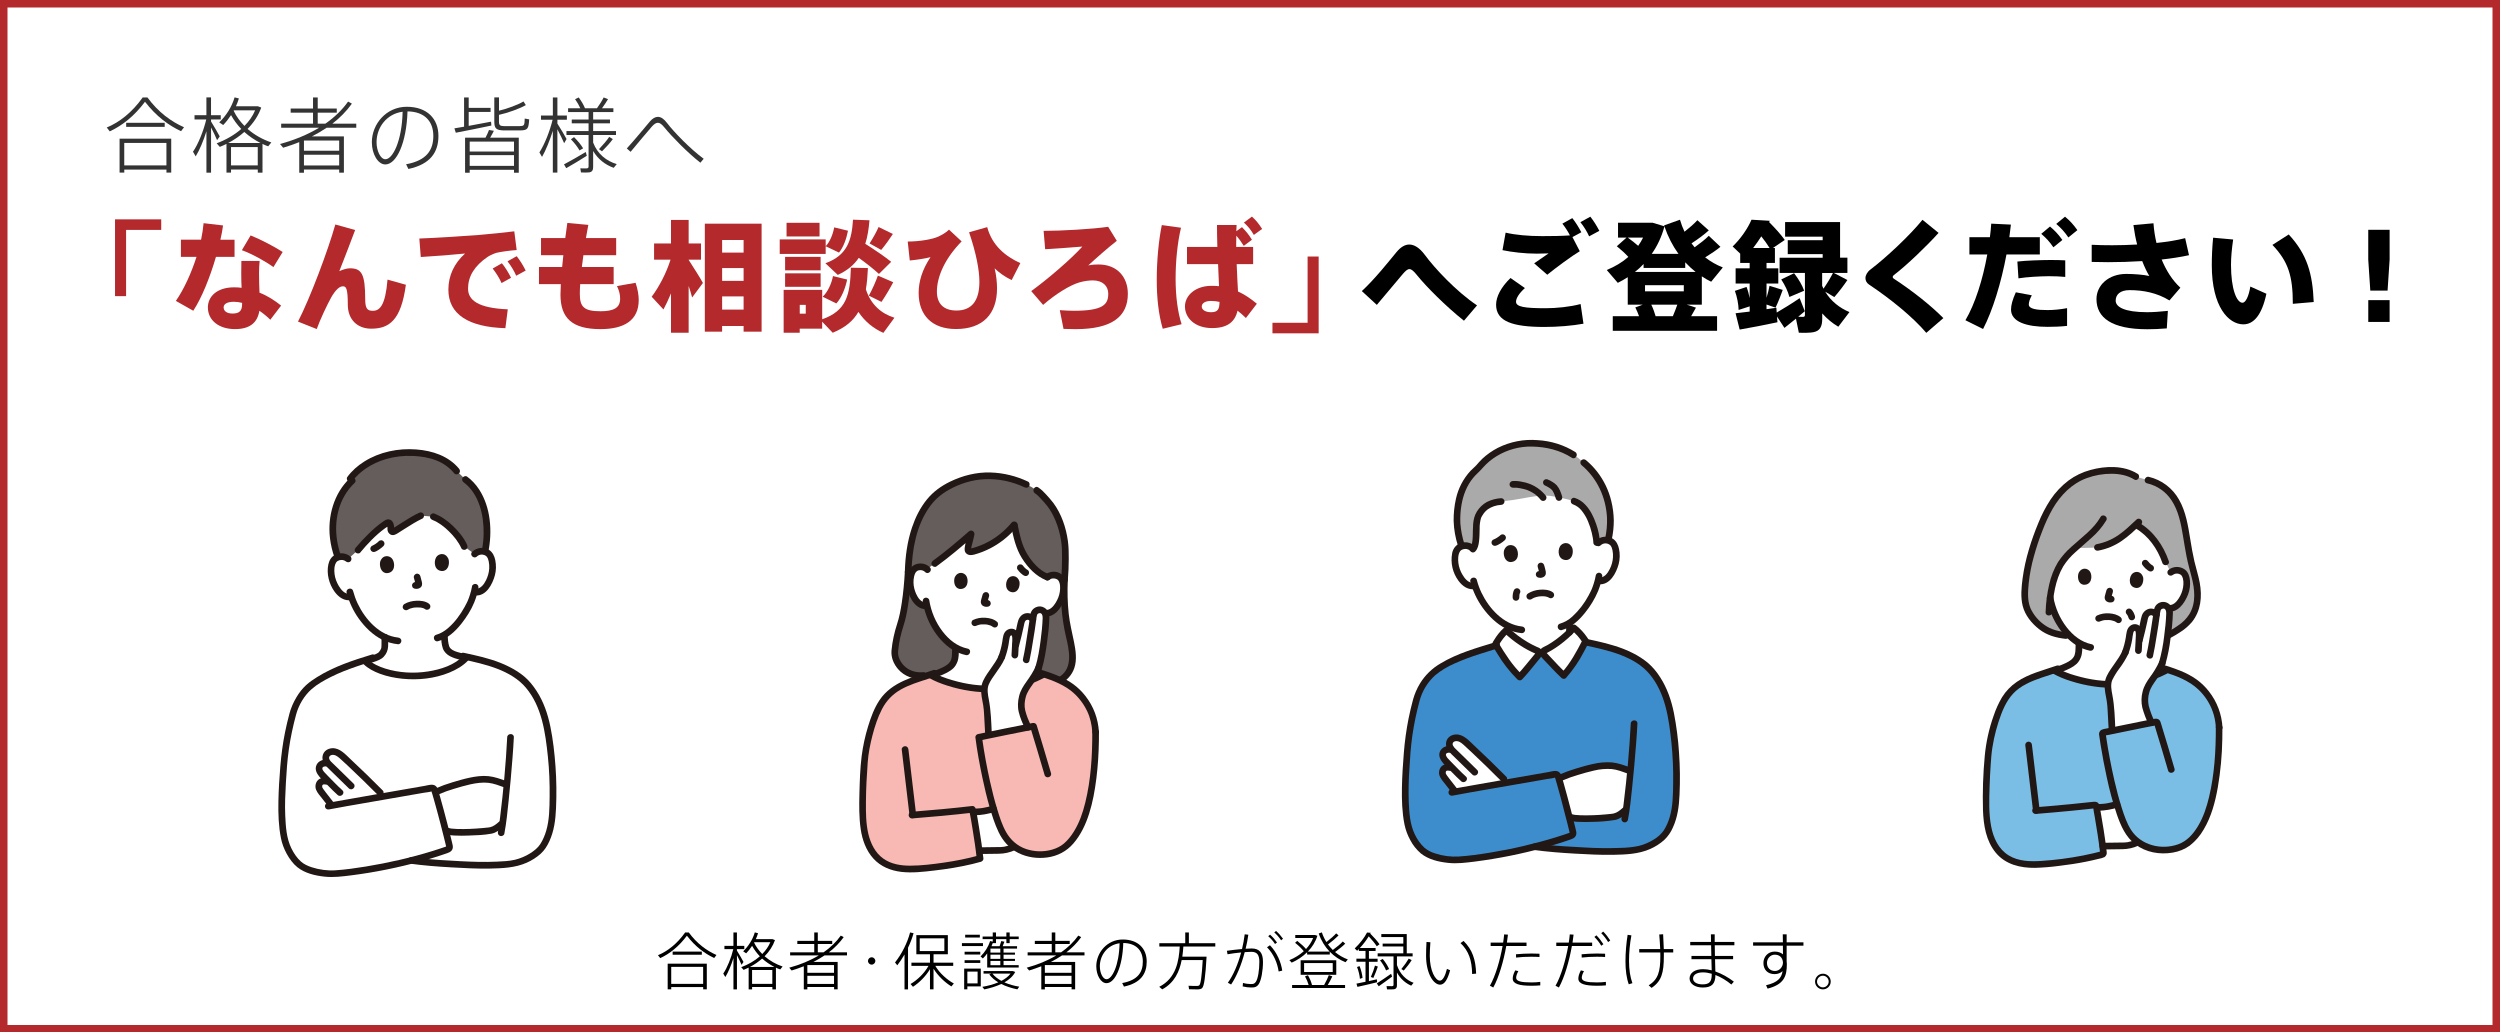 <?xml version="1.0" encoding="UTF-8"?>
<svg xmlns="http://www.w3.org/2000/svg" width="1000" height="413" version="1.1" viewBox="0 0 1000 413">
  <!-- Generator: Adobe Illustrator 29.8.2, SVG Export Plug-In . SVG Version: 2.1.1 Build 3)  -->
  <defs>
    <style>
      .st0 {
        fill: #aaa;
      }

      .st1 {
        fill: #645d5c;
      }

      .st2 {
        fill: #fff;
      }

      .st3 {
        fill: #7abee6;
      }

      .st4 {
        fill: #b3292c;
      }

      .st5 {
        fill: #3d8dcc;
      }

      .st6 {
        fill: #f8b8b4;
      }

      .st7 {
        fill: #333;
      }

      .st8 {
        fill: #211715;
      }
    </style>
  </defs>
  <g id="_背景" data-name="背景">
    <rect class="st2" y="0" width="1000" height="413"/>
  </g>
  <g id="_x3008_グループ_x3009_保護者_x3000_女性">
    <g>
      <path class="st0" d="M865,255.18c3.44-1.39,7.95-4.31,9.63-5.98,2.2-2.15,3.65-4.95,4.16-7.98.8-4.59-.33-8.99-1.56-13.37-1.27-4.52-1.95-8.99-2.71-13.62-.69-4.18-1.53-8.6-3.4-12.41-2.44-4.99-6.51-8.58-11.93-9.78l-4.84-1.37c-6.51-4.15-18-2.73-24.74,1.63-6.78,4.38-10.47,11.07-13.32,18.1-3.52,8.67-6.85,19.89-6.28,29.28.26,4.27,2.52,7.55,5.74,10.37,3.12,2.74,6.09,3.68,10.6,4.19l38.67.94Z"/>
      <path class="st2" d="M822.28,229.85c.47-1.26,1.04-2.49,1.69-3.68,1.41-2.53,3.63-4.8,6.08-7.01,4.18.12,8.9-.19,8.9-.19,6.77-1.26,10.62-4.62,15.4-9.08,6.43,3.43,10.21,9.97,11.88,14.91l2.04,4.15c.77-.64,1.76-.94,2.76-.85,1.28.03,2.44.76,3.03,1.9.96,1.89.74,5.28-.09,7.33-.58,1.46-1.53,3.68-3.6,5.2-.92.69-2.09.96-3.23.75l-.22-.05c-.38,1.05-.82,2.07-1.34,3.06-.8,1.81-4.45,7.39-9.08,10.68.02,1.16-.01,1.66.1,3.21.02.76.15,1.51.38,2.24.32.93.89,1.75,1.64,2.39,1.67,1.34,3.38,1.98,5.49,2.78l1.93.76c-6.79,3.41-14.26,5.26-21.86,5.41-7.35.03-17-2.51-22.16-5.4l1.97-.78c2.11-.79,3.82-1.44,5.49-2.78.75-.63,1.32-1.46,1.64-2.39.23-.72.36-1.48.38-2.24.11-1.45.09-1.98.1-2.99-2.32-1.42-4.35-3.27-5.97-5.45-.17-.22-.35-.45-.52-.68-2.58-3.54-4.31-7.63-5.06-11.94.39-3.16,1.13-6.27,2.23-9.27Z"/>
      <path class="st8" d="M830.26,257.52c0,.69-.01,1.39-.06,2.08,0,.84-.12,1.68-.37,2.48-.61,1.55-2.01,2.4-3.45,3.1-1.81.88-3.77,1.53-5.64,2.26-.7.21-1.11.94-.93,1.64.2.71.93,1.12,1.64.93,2.25-.88,4.62-1.64,6.75-2.77.9-.46,1.74-1.04,2.49-1.72.73-.73,1.3-1.61,1.65-2.58.66-1.66.58-3.66.59-5.42,0-1.72-2.66-1.72-2.67,0h0Z"/>
      <path class="st8" d="M855.18,257.52c0,1.76-.07,3.77.59,5.42.36.97.92,1.85,1.65,2.58.75.68,1.59,1.26,2.49,1.72,2.13,1.13,4.5,1.89,6.75,2.77.71.19,1.44-.23,1.64-.93.18-.71-.23-1.43-.93-1.64-1.87-.74-3.83-1.38-5.64-2.26-1.44-.7-2.84-1.56-3.45-3.1-.25-.8-.38-1.64-.37-2.48-.04-.69-.05-1.38-.06-2.08,0-1.72-2.68-1.72-2.67,0h0Z"/>
      <path class="st3" d="M887.66,291.02c.03,8.43-.52,18.23-2.5,27.11-1.43,6.43-3.82,13.2-8.66,17.92-4.6,4.47-12.53,4.89-17.85,2.72-1.22-.49-2.38-1.12-3.45-1.9-1.64.86-3.45,1.36-5.31,1.47-2.94.04-5.87.09-8.81.12.14,1.1.27,2.17.37,3.16-7.3,2.07-15.7,3.33-23.65,3.98-6.68.55-13.59.34-18.36-5.24-4.4-5.15-4.9-12.42-4.97-18.89-.06-6.19.27-12.4.72-18.57.51-6.9,3.32-18.17,7.15-23.93,4.04-6.09,10.57-8.11,17.41-10.34l1.34-.38c.3-.09.51-.11.6-.06,5.08,2.97,14.98,5.61,22.49,5.58,7.96-.15,15.76-2.18,22.79-5.91,5.75,1.84,10.14,3.87,13.73,7.41,3.14,3.45,6.49,7.92,6.95,15.75"/>
      <path class="st2" d="M847.64,324.16c-.27-.81-.52-1.64-.78-2.48-2.37.77-4.85,1.21-7.34,1.28l-.92.03c.57,2.86,1.74,9.7,2.49,15.47,2.94-.03,5.88-.08,8.81-.12,1.85-.11,3.66-.61,5.31-1.47-2.49-1.91-4.42-4.46-5.58-7.37-.7-1.62-1.37-3.43-1.99-5.33Z"/>
      <path class="st8" d="M855.02,189.51c-5.47-3.44-12.85-3.19-18.86-1.52-3.14.84-6.09,2.26-8.71,4.18-2.83,2.14-5.28,4.73-7.25,7.68-1.94,2.96-3.57,6.11-4.88,9.39-1.44,3.45-2.7,6.96-3.76,10.54-1.14,3.78-1.99,7.65-2.52,11.56-.47,3.55-.85,7.49.03,11.01.94,3.76,3.55,6.95,6.54,9.31,3.16,2.49,6.79,3.45,10.72,3.9.74,0,1.33-.6,1.34-1.34-.02-.73-.61-1.32-1.34-1.34-3.02-.35-5.94-1.06-8.45-2.84-2.5-1.71-4.49-4.08-5.73-6.84-1.26-3.09-.98-6.72-.66-9.97.39-3.63,1.08-7.22,2.08-10.74.96-3.49,2.1-6.93,3.43-10.3,1.14-3.02,2.51-5.95,4.1-8.75,3.13-5.37,7.64-10.01,13.57-12.18,3.21-1.18,6.62-1.78,10.04-1.75,3.11.03,6.3.62,8.96,2.29,1.46.92,2.8-1.39,1.35-2.31h0Z"/>
      <path class="st8" d="M858.83,193.33c4,.91,7.5,3.33,9.76,6.76,2.81,4.22,3.78,9.33,4.6,14.25.46,2.76.89,5.52,1.43,8.27s1.31,5.42,2.01,8.13c1.26,4.91,1.88,10.31-.84,14.86-1.17,1.86-2.74,3.44-4.58,4.63-2.05,1.45-4.25,2.68-6.56,3.67-.7.21-1.11.94-.93,1.64.2.71.93,1.13,1.64.93,2.28-.95,4.46-2.11,6.51-3.48,1.83-1.11,3.47-2.51,4.87-4.13,3.64-4.52,4.18-10.23,3.15-15.79-.53-2.86-1.45-5.62-2.11-8.45-.68-2.94-1.19-5.92-1.67-8.9-.89-5.42-1.73-11.03-4.51-15.87-2.56-4.59-6.94-7.9-12.06-9.11-1.68-.38-2.39,2.2-.71,2.58h0Z"/>
      <path class="st8" d="M840.21,206.81c-2.76,4.83-7.56,8.15-11.59,11.85-2.09,1.82-3.92,3.91-5.44,6.22-1.61,2.74-2.79,5.71-3.48,8.81-.86,3.68-1.35,7.44-1.46,11.22-.07,1.72,2.61,1.72,2.67,0,.24-6.24,1.18-12.91,4.39-18.37,1.35-2.13,3.01-4.06,4.91-5.71,2.07-1.93,4.27-3.73,6.35-5.65,2.33-2.02,4.34-4.39,5.95-7.02.86-1.5-1.45-2.84-2.31-1.35h0Z"/>
      <path class="st8" d="M854.58,207.84c-2.33,2.18-4.64,4.44-7.28,6.25-2.62,1.79-5.58,3.01-8.7,3.59-.71.2-1.12.93-.93,1.64.21.7.93,1.11,1.64.93,3.35-.63,6.53-1.94,9.34-3.86,2.84-1.94,5.32-4.33,7.82-6.67,1.26-1.18-.64-3.07-1.89-1.89Z"/>
      <path class="st8" d="M854.07,211.26c5.24,2.98,8.95,8.26,10.87,13.9.55,1.62,3.14.92,2.58-.71-2.15-6.29-6.25-12.16-12.1-15.5-1.5-.85-2.85,1.46-1.35,2.31Z"/>
      <path class="st8" d="M840.11,248.53c.08-.04.16-.07.24-.11.2-.09-.09.05-.13.06.06-.02.12-.04.18-.07.26-.1.52-.18.78-.24.17-.04.34-.07.52-.11.26-.05-.16.01.02,0,.1,0,.19-.02.29-.03.49-.04.99-.05,1.49-.02.24.01.47.04.71.06-.26-.03.13.02.15.03.1.02.19.04.29.06.35.07.7.17,1.04.29.04.02.08.03.12.05.1.04.05.02-.13-.06.04,0,.14.07.18.08.12.06.23.12.34.18.09.05.17.11.25.16.26.17-.27-.23,0,0,.52.52,1.37.52,1.89,0,.52-.52.52-1.37,0-1.89-1.3-1.13-3.02-1.52-4.69-1.63-1.67-.13-3.35.18-4.88.88-.64.37-.85,1.19-.48,1.83.39.62,1.19.83,1.83.48h0Z"/>
      <path class="st8" d="M842.59,236.08c-.23.72-.44,1.44-.61,2.17-.08.29-.12.58-.11.88.02.6.33,1.16.84,1.48.37.23.79.36,1.22.39.27,0,.53-.02.79-.07l-.36.05s.08,0,.12-.01c.35,0,.69-.15.95-.39.52-.52.52-1.37,0-1.89-.25-.25-.59-.39-.95-.39-.19.02-.38.05-.56.07l.36-.05c-.13.02-.26.02-.39,0l.36.05c-.09-.02-.17-.04-.26-.07l.32.13c-.1-.04-.19-.09-.28-.15l.27.21s-.04-.04-.06-.06l.21.27s-.04-.06-.06-.1l.13.32s-.02-.07-.03-.11l.05.36c-.01-.1,0-.2,0-.29l-.05.36c.08-.43.18-.85.31-1.26.11-.39.23-.79.35-1.18.19-.71-.22-1.45-.93-1.65-.71-.18-1.43.23-1.64.93h0Z"/>
      <path class="st8" d="M831.43,229.26c-.47,1.26-.4,4.24,2.02,4.64,3.22.18,3.61-3.39,2.63-5.14-.8-1.43-3.38-2.17-4.66.5Z"/>
      <path class="st8" d="M857.23,230.84c.32,1.31-.12,4.26-2.58,4.36-3.22-.22-3.18-3.81-1.99-5.42.97-1.32,3.62-1.74,4.56,1.06Z"/>
      <path class="st8" d="M850.69,245.7c.08.09.16.18.23.27l-.21-.27c.23.3.42.63.56.98l-.13-.32c.11.26.2.52.28.79.1.33.32.62.61.8.64.37,1.46.16,1.83-.48.18-.31.23-.68.13-1.03-.14-.48-.32-.94-.54-1.39-.23-.46-.53-.88-.88-1.25-.52-.52-1.37-.52-1.89,0-.25.25-.39.59-.39.95,0,.35.15.69.39.95h0Z"/>
      <path class="st8" d="M851.5,260.66c3.46-.58,6.48-2.84,8.93-5.24,2.18-2.13,4.07-4.53,5.63-7.15.86-1.49,1.58-3.05,2.15-4.67l-1.64.93c4.44,1,7.25-3.19,8.67-6.77.68-1.78.93-3.7.74-5.6-.17-1.64-.66-3.27-2.01-4.32-1.99-1.48-4.72-1.4-6.63.17-.52.52-.52,1.37,0,1.89.53.5,1.36.5,1.89,0,.68-.48,1.54-.61,2.33-.35.42.1.79.33,1.06.66.1.12.11.13.02.02.04.06.08.12.12.19.74,1.32.7,3.06.47,4.51-.26,1.57-.85,3.06-1.71,4.39-.9,1.44-2.38,3.04-4.24,2.63-.71-.17-1.43.24-1.64.93-.89,2.39-2.13,4.64-3.66,6.68-1.79,2.52-3.99,4.72-6.5,6.51-1.4,1-3,1.68-4.68,2-.71.2-1.12.93-.93,1.64.21.7.94,1.11,1.64.93h0Z"/>
      <path class="st8" d="M818.76,239.48c.64,3.62,1.95,7.08,3.84,10.23,1.98,3.26,4.6,6.32,7.86,8.36,1.68,1.05,3.54,1.8,5.48,2.21,1.68.36,2.4-2.22.71-2.58-4.17-.88-7.45-3.51-10.02-6.83-2.71-3.55-4.53-7.7-5.29-12.11-.2-.71-.93-1.12-1.64-.93-.7.21-1.11.93-.93,1.64h0Z"/>
      <path class="st8" d="M856.95,225.93c.37.52.79,1.01,1.25,1.46.27.25.56.49.85.71.26.19.55.34.86.45.17.06.36.06.53.02.18,0,.35-.06.5-.16.64-.37.85-1.19.48-1.83l-.21-.27c-.16-.16-.37-.28-.59-.34l-.04-.02.32.13c-.2-.09-.4-.21-.57-.35l.27.21c-.54-.43-1.02-.93-1.44-1.48l.21.27c-.04-.05-.08-.1-.12-.15-.19-.29-.47-.51-.8-.61-.35-.09-.72-.04-1.03.13-.3.18-.52.46-.61.8-.1.35-.05.72.13,1.03h0Z"/>
      <path class="st8" d="M822.83,266.19c-5.45,1.91-11.32,3.27-16.14,6.58-2.37,1.61-4.38,3.71-5.89,6.15-1.36,2.32-2.47,4.77-3.32,7.32-1.87,5.22-3.07,10.66-3.58,16.18-.67,7.19-.91,14.41-.71,21.62.22,6.03,1.19,12.32,5.16,17.1,3.89,4.68,9.83,6.08,15.68,6,3.23-.1,6.46-.36,9.66-.79,3.55-.42,7.09-.95,10.59-1.65,1.73-.34,3.45-.73,5.16-1.16.82-.12,1.61-.36,2.36-.7.71-.47,1.06-1.33.87-2.17-.33-2.93-.76-5.85-1.21-8.76-.4-2.54-.82-5.08-1.28-7.61-.1-.81-.26-1.6-.49-2.39-.51-1.46-1.93-1.25-3.13-1.11-5.63.62-11.27,1.17-16.92,1.65-1.81.16-3.61.31-5.42.45-.73.02-1.32.61-1.34,1.34,0,.74.6,1.33,1.34,1.34,4.86-.39,9.71-.82,14.56-1.29,1.83-.18,3.65-.36,5.47-.56.68-.07,1.37-.15,2.05-.22l.84-.09.42-.05.19-.02c.17-.01.12-.03-.13-.04l-.48-.48c.22.28.28,1.25.36,1.71.16.86.31,1.71.46,2.57.39,2.23.75,4.46,1.09,6.7.34,2.25.66,4.51.92,6.78,0,.13.02.26.04.39l.02.19.34-.63c-.32.06-.64.15-.95.25-.72.19-1.44.37-2.17.54-1.36.32-2.72.61-4.09.88-5.5,1.07-11.07,1.8-16.66,2.16-4.41.29-9.14.18-13.02-2.21-4.1-2.52-6.14-7.05-7.02-11.62-.98-5.13-.79-10.52-.63-15.71.09-3.05.25-6.1.46-9.15.15-2.26.31-4.51.68-6.75.72-4.55,1.91-9.01,3.54-13.32,1.51-3.95,3.57-7.7,7.07-10.23,3.72-2.69,8.18-4.05,12.49-5.45,1.14-.37,2.29-.75,3.42-1.15.7-.21,1.11-.93.93-1.64-.2-.71-.93-1.12-1.64-.93h0Z"/>
      <path class="st8" d="M810.1,297.99c1.04,8.71,2.09,17.42,3.09,26.14.02.73.61,1.32,1.34,1.34.74,0,1.33-.6,1.34-1.34-1-8.72-2.05-17.43-3.09-26.14-.02-.73-.61-1.32-1.34-1.34-.74,0-1.33.6-1.34,1.34Z"/>
      <path class="st8" d="M865.39,267.19c-5.52,2.82-11.54,4.54-17.72,5.08-5.89.52-11.78-.38-17.42-2.04-2.74-.75-5.39-1.82-7.88-3.19-1.49-.86-2.84,1.45-1.35,2.31,2.34,1.3,4.82,2.34,7.38,3.11,2.94.94,5.96,1.64,9.02,2.09,3.06.49,6.16.64,9.26.47,3.44-.23,6.85-.81,10.17-1.73,3.42-.91,6.74-2.19,9.89-3.8,1.53-.79.18-3.1-1.35-2.31h0Z"/>
      <path class="st8" d="M841.11,339.79c2.62-.03,5.23-.07,7.85-.11,2.19-.02,4.35-.5,6.35-1.4.63-.38.85-1.19.48-1.83-.38-.62-1.19-.83-1.83-.48-.95.42-1.94.72-2.96.91-.85.11-1.71.16-2.57.13-2.44.04-4.88.08-7.32.1-1.72.02-1.72,2.69,0,2.67h0Z"/>
      <path class="st8" d="M839.51,324.3c2.59-.08,5.15-.52,7.62-1.3.71-.2,1.13-.93.93-1.64-.2-.71-.93-1.13-1.64-.93-1.15.37-2.33.66-3.52.87-.29.05-.59.1-.88.14.24-.04-.18.02-.19.02-.16.02-.32.04-.48.05-.61.06-1.23.1-1.84.12-.74,0-1.34.6-1.34,1.34s.6,1.34,1.34,1.34h0Z"/>
      <path class="st8" d="M889,291.02c-.28-5.27-2.18-10.33-5.44-14.47-1.4-1.8-3.04-3.39-4.88-4.73-2.04-1.43-4.24-2.61-6.56-3.53-3.01-1.19-6.08-2.21-9.21-3.05-1.66-.47-2.37,2.11-.71,2.58,4.86,1.38,9.85,2.84,14.13,5.62,5.96,3.92,9.68,10.45,10,17.57.02.73.61,1.32,1.34,1.34.74,0,1.33-.6,1.34-1.34Z"/>
      <path class="st2" d="M862.25,269.96c.67-.96,1.29-1.96,1.84-2.99.28-.53.54-1.08.79-1.67,1.66-5.4,2.68-14.62,2.92-19.43.11-.8.02-1.62-.27-2.38-.45-.85-1.33-1.39-2.29-1.4-1.71.17-2.23,1.28-2.42,2.32-.08.41-.17,1.03-.22,1.52l-.04-.04c-.53-.73-1.38-1.16-2.28-1.14-1.3.12-2.14,1.1-2.45,2.64-.47,2.37-1.43,6.33-2.26,9.43.05-1.07.08-2.07.11-3.27,0-.54-.09-1.08-.29-1.58-.18-.46-.57-.81-1.05-.94-.81-.11-1.6.28-2.01.99-.32.74-.52,1.52-.58,2.33-.29,2.27-.84,4.5-1.63,6.65-1.6,3.79-6.24,8.63-6.82,11.72-.32,1.72-.04,3.12.19,4.64.23,1.54.72,3.2.79,5.14.25,3.74.38,5.99.55,9.55,5.17-.98,10.88-2.09,15.78-2.96-1.36-3-2.91-6.85-2.67-9.03.03-2.79.96-5.5,2.65-7.71.61-.85,1.17-1.62,1.69-2.37Z"/>
      <path class="st8" d="M857.03,256.48c.7-2.66,1.36-5.34,1.93-8.03.08-.5.2-.99.36-1.47.05-.11.11-.22.17-.32.03-.05.19-.26.08-.13.09-.1.18-.2.29-.28-.17.13.14-.07.17-.08-.22.11.46-.11.24-.08.19-.04.39-.01.57.07.13.06.25.15.36.25.14.13.28.28.4.43.52.52,1.37.52,1.89,0,.51-.53.51-1.36,0-1.89-.91-1.17-2.41-1.73-3.86-1.44-1.47.39-2.62,1.56-2.98,3.04-.42,1.39-.63,2.87-.96,4.29-.39,1.65-.8,3.3-1.24,4.95-.44,1.67,2.14,2.38,2.58.71h0Z"/>
      <path class="st8" d="M866.17,265.65c.97-3.42,1.66-6.9,2.06-10.43.51-3.32.82-6.67.93-10.02.03-1.92-.84-3.58-2.71-4.26-1.78-.57-3.7.24-4.53,1.91-.31.72-.5,1.48-.56,2.25-.05.33-.12.96-.14,1.16-.01.12-.08.58-.12.84-.23,1.52-.46,3.04-.7,4.56-.53,3.38-1.03,6.79-1.78,10.13-.38,1.68,2.2,2.39,2.58.71.59-2.64,1.01-5.32,1.44-8,.45-2.78.95-5.57,1.27-8.36.05-.6.15-1.2.3-1.79.05-.42.37-.77.78-.86,1.28-.39,1.53,1.05,1.5,1.91-.09,3.01-.43,6.02-.82,9.01-.4,3.56-1.09,7.09-2.07,10.53-.5,1.65,2.08,2.36,2.58.71h0Z"/>
      <path class="st8" d="M846.15,292.04c-.21-4.71-.32-9.45-1.21-14.08-.37-1.92-.79-4.14-.03-5.95.8-1.64,1.76-3.2,2.86-4.64,1.35-1.78,2.52-3.69,3.5-5.7.35-.64.14-1.44-.48-1.83-.64-.37-1.45-.15-1.83.48-1.58,3.65-4.52,6.5-6.24,10.06-1.03,2.14-.99,4.3-.64,6.61.17,1.13.41,2.24.61,3.37.19,1.22.3,2.45.35,3.68.17,2.66.32,5.33.44,8,.08,1.71,2.75,1.72,2.67,0Z"/>
      <path class="st8" d="M861.75,288.4c-.94-1.95-1.69-3.98-2.25-6.07-.38-1.78-.31-3.64.22-5.38.55-1.97,1.73-3.56,2.9-5.21,1.34-1.8,2.49-3.73,3.41-5.78.35-.64.14-1.44-.48-1.83-.64-.37-1.45-.15-1.83.48-1,2.19-2.25,4.27-3.7,6.19-1.3,1.81-2.45,3.63-2.98,5.83-.55,2.1-.59,4.3-.12,6.42.63,2.31,1.48,4.55,2.52,6.71.38.63,1.19.85,1.83.48.62-.38.83-1.19.48-1.83h0Z"/>
      <path class="st8" d="M851.4,261.35c.66-1.8,1.15-3.66,1.47-5.55.1-.87.24-1.73.42-2.58.03-.1.06-.21.09-.31.06-.16.07-.19.03-.1.04-.08.08-.16.13-.24-.07.09-.06.07.05-.04.12-.11.14-.12.06-.05.08-.05.16-.1.24-.14-.27.12.34-.12.13-.03-.09.01-.07.02.07,0-.17-.03-.16-.02,0,.03-.12-.04-.11-.03.03.05-.1-.07-.1-.05.02.06-.04-.13.03.1.05.16.03.11.12.43.12.45.05.77.04,1.53-.03,2.3-.05,1.63-.14,3.27-.26,4.9,0,.74.6,1.33,1.34,1.34.73-.01,1.32-.6,1.34-1.34.11-1.49.2-2.98.25-4.47.06-1.55.29-3.28-.5-4.69-.82-1.39-2.61-1.85-4-1.02-.14.08-.27.17-.39.28-1.42,1.09-1.47,2.92-1.73,4.55-.31,1.95-.82,3.87-1.5,5.73-.19.71.23,1.44.93,1.64.71.18,1.44-.23,1.64-.93h0Z"/>
      <path class="st8" d="M886.32,291.02c.03,9.28-.53,18.67-2.68,27.72-.96,4.04-2.26,8.03-4.39,11.61-1.91,3.21-4.44,6.12-8.05,7.39-6.7,2.37-14.8.38-18.75-5.74-1.76-2.72-2.79-5.87-3.77-8.94-1.14-3.57-2.08-7.2-2.92-10.85-1.35-5.87-2.47-11.81-3.34-17.77-.03-.21-.06-.42-.09-.62-.01-.08-.02-.16-.03-.24-.08-.46.14.04-.03.28l-.48.48c.51-.19,1.04-.31,1.58-.36l2.01-.41c1.34-.28,2.68-.55,4.02-.83,2.67-.55,5.34-1.09,8.01-1.63,1.3-.26,2.6-.52,3.9-.77.31-.04.61-.1.91-.18l.11-.02c.37-.05.17-.17-.6-.36.03.16.08.32.14.48.19.62.37,1.24.56,1.86.73,2.42,1.48,4.85,2.21,7.27.89,2.93,1.75,5.86,2.59,8.8.47,1.65,3.05.95,2.58-.71-1.68-5.92-3.52-11.8-5.29-17.7-.22-.74-.37-1.58-1.08-2.03-.76-.48-1.57-.24-2.39-.08-1.5.29-2.99.58-4.48.88-3.12.63-6.25,1.26-9.37,1.91l-4.56.94c-.75.07-1.47.26-2.16.58-.69.47-1.02,1.32-.81,2.12.18,1.35.39,2.7.61,4.04.7,4.33,1.52,8.64,2.46,12.93,1.05,5,2.4,9.94,4.03,14.78,1.57,4.51,3.49,8.93,7.39,11.91,4.19,3.21,9.75,4.17,14.89,3.29,2.5-.4,4.87-1.37,6.92-2.85,2.23-1.76,4.11-3.94,5.51-6.41,3.06-5.1,4.61-11,5.64-16.81,1.1-6.41,1.7-12.9,1.81-19.4.03-1.52.05-3.04.04-4.56,0-1.72-2.68-1.72-2.67,0h0Z"/>
    </g>
  </g>
  <g id="_x3008_グループ_x3009_保護者_x3000_男性">
    <g>
      <path class="st2" d="M625.48,270.2c3.77-4.09,6.35-8.98,8.78-13.72-1.25-2.05-2.86-3.86-4.73-5.36-3.4,3.77-7.46,6.88-11.99,9.17-.52.25-.47,1.16-.17,1.51.24.27,6.25,6.7,8.11,8.39Z"/>
      <path class="st2" d="M607.9,270.81c-4.05-3.82-6.96-8.52-9.71-13.07,1.11-2.13,2.58-4.05,4.35-5.68,3.65,3.52,7.92,6.34,12.6,8.31.53.21.55,1.12.27,1.49-.22.29-5.76,7.12-7.51,8.94Z"/>
      <path class="st2" d="M639.32,217.18c.75-.75,1.76-1.16,2.82-1.16,1.35-.1,2.64.56,3.37,1.7,1.2,1.9,1.29,5.48.63,7.72-.47,1.59-1.25,4.02-3.28,5.82-.9.81-2.11,1.21-3.32,1.1l-.32-.04c-.27,1.08-.62,2.15-1.03,3.18-.66,2.02-4.01,8.46-8.65,12.39v3.23c-3.4,3.77-7.46,6.88-11.98,9.17l-2.41.08c-4.67-1.97-8.95-4.79-12.6-8.31v-2.06c-2.41-1.36-4.57-3.13-6.38-5.22-2.74-3.06-4.83-6.64-6.13-10.53-1.28.32-2.63.04-3.67-.77-2.17-1.64-3.14-4-3.73-5.55-.84-2.18-1.03-5.76.02-7.74.63-1.2,1.87-1.95,3.22-1.96,1.05-.09,2.09.25,2.9.93,0,0-4.87-26.17,25.47-26.17s25.09,24.18,25.09,24.18Z"/>
      <path class="st8" d="M626.46,250.2v2.72c0,.35.14.69.39.95.52.52,1.37.52,1.89,0,.25-.25.39-.59.39-.95v-2.72c0-.35-.14-.69-.39-.95-.52-.52-1.37-.52-1.89,0-.25.25-.39.59-.39.95Z"/>
      <path class="st0" d="M592.81,204.06c-.57.69-1.07,1.43-1.47,2.23-1.6,3.12,0,11.07-2.16,13.32-.81-.98-2.05-1.49-3.31-1.38-.42.03-.83.11-1.23.25-1.08-3.44-1.86-7.2-1.86-10.21.03-10.11,3.05-16.31,8.22-20.77.2-.17.38-.36.54-.56,4.4-5.54,12.27-9.75,20.82-9.66,6.8.07,12.29,1.58,17.07,4.67l1.62,1.05,2.44,2.03c5.07,4.23,9.76,10.95,10.59,21.09.25,3.36-.02,6.74-.81,10.01-.37-.08-.75-.12-1.13-.12-1.06,0-2.07.41-2.82,1.16l-.65-.12c-.22-4.43-3-14.71-9.08-16.59-3.18-.95-6.43-1.66-9.71-2.12-3.8-.37-7.29.37-11.05,1.05-2.46.45-5.03.85-8.39,1.21-3.12.26-5.51,1.17-7.32,3.09-.11.12-.22.24-.32.36Z"/>
      <path class="st8" d="M589.71,218.23c-1.75-1.47-4.21-1.74-6.23-.69-1.41.81-2.37,2.21-2.63,3.81-.7,3.84.21,7.8,2.52,10.94,1.62,2.21,3.9,3.83,6.75,3.33.71-.2,1.12-.93.93-1.64-.21-.7-.93-1.11-1.64-.93-1.95.34-3.53-1.64-4.39-3.11-.87-1.43-1.44-3.03-1.66-4.69-.18-1.55-.19-3.41.68-4.74.05-.07.04-.06-.04.04.05-.07.11-.13.17-.19.04-.04.34-.31.26-.25.28-.21.61-.35.95-.43.85-.24,1.76-.08,2.46.45.53.5,1.36.5,1.89,0,.52-.52.52-1.37,0-1.89h0Z"/>
      <path class="st8" d="M640.27,218.12c1.13-1.07,2.91-1.02,3.98.12,0,0,0,0,0,0-.19-.23.06.1.1.15.12.19.23.39.32.6.14.36.25.73.32,1.1.19.92.26,1.86.2,2.8-.1,1.64-.53,3.23-1.27,4.7-.85,1.73-2.24,3.63-4.39,3.43-.74,0-1.33.6-1.34,1.34.02.73.6,1.32,1.34,1.34,4.45.42,6.96-4.46,7.94-8.07.51-1.98.56-4.05.14-6.05-.32-1.62-1.07-3.2-2.5-4.11-2.16-1.29-4.92-.98-6.74.76-1.23,1.2.66,3.09,1.89,1.89h0Z"/>
      <path class="st8" d="M638.32,230.09c-.19,1.09-.45,2.17-.79,3.22-.13.43-.27.86-.43,1.28-.03.09-.07.18-.1.27-.1.26.15-.4-.05.12-.06.14-.1.28-.16.41-.03.08-.07.17-.1.25-.02.05-.04.1-.06.16-.07.17.1-.24.03-.07-.12.27-.24.54-.37.8-.29.6-.59,1.18-.91,1.76-1.67,3.12-3.84,5.94-6.45,8.33-1.4,1.31-3.08,2.28-4.91,2.83-1.66.45-.95,3.03.71,2.58,3.85-1.05,6.95-3.98,9.37-7.04,2.08-2.56,3.79-5.41,5.09-8.45.05-.13.1-.25.15-.38.02-.06.12-.37.06-.19-.09.27.08-.18.12-.3.04-.11.08-.21.12-.32.1-.26.19-.53.28-.8.42-1.23.74-2.5.97-3.78.17-.71-.24-1.43-.93-1.64-.71-.19-1.44.23-1.64.93h0Z"/>
      <path class="st8" d="M588.15,232.69c.98,3.71,2.63,7.21,4.86,10.33,2.45,3.39,5.6,6.55,9.37,8.42,1.99.98,4.14,1.6,6.34,1.83.74,0,1.33-.6,1.34-1.34-.02-.73-.61-1.32-1.34-1.34-7.37-.8-13.13-7.23-16.16-13.57-.77-1.62-1.38-3.31-1.84-5.04-.45-1.66-3.03-.96-2.58.71h0Z"/>
      <path class="st8" d="M630.11,180.8c-4.54-2.82-9.71-4.45-15.05-4.74-5.49-.46-11,.6-15.92,3.08-2.28,1.17-4.39,2.65-6.26,4.4-.87.82-1.62,1.72-2.4,2.61-.67.76-1.51,1.38-2.21,2.12-2.93,3.15-4.96,7.03-5.89,11.23-.65,2.91-.96,5.89-.93,8.88.11,3.4.7,6.77,1.76,10.01.49,1.64,3.07.94,2.58-.71-.87-2.69-1.42-5.47-1.64-8.29-.12-2.51.03-5.02.46-7.49.67-3.9,2.13-7.71,4.66-10.75.6-.72,1.24-1.39,1.93-2.03.78-.72,1.45-1.48,2.16-2.27,1.53-1.69,3.3-3.16,5.25-4.35,4.28-2.63,9.22-3.98,14.24-3.87,5.64.12,11.12,1.42,15.9,4.48,1.45.93,2.79-1.38,1.35-2.31Z"/>
      <path class="st8" d="M644.65,216.07c.57-2.59.87-5.24.87-7.9-.05-2.61-.38-5.2-1-7.73-1.04-4.3-2.98-8.34-5.71-11.83-1.3-1.65-2.76-3.17-4.38-4.52-.53-.5-1.36-.5-1.89,0-.52.52-.52,1.37,0,1.89,6.31,5.29,9.84,12.92,10.26,21.12.1,2.77-.15,5.55-.74,8.25-.18.71.23,1.43.93,1.64.71.19,1.44-.23,1.64-.93h0Z"/>
      <path class="st8" d="M640.01,217.06c-.17-2.55-.69-5.06-1.55-7.47-.98-2.84-2.35-5.68-4.47-7.85-1.12-1.17-2.5-2.05-4.04-2.56-1.64-.53-2.35,2.05-.71,2.58,1.36.5,2.55,1.37,3.44,2.51,1.04,1.3,1.9,2.75,2.53,4.29.64,1.52,1.15,3.09,1.53,4.69.17.71.31,1.42.43,2.14.07.44.05.29.1.78.03.3.05.59.07.89.09,1.71,2.77,1.72,2.67,0h0Z"/>
      <path class="st8" d="M624.89,198.67c-.5-1.59-1.05-3.23-2.16-4.51-.5-.53-1.07-.99-1.7-1.36-.67-.44-1.39-.81-2.14-1.09-.71-.19-1.44.22-1.64.93-.18.71.23,1.43.93,1.64.06.02.12.05.18.07-.38-.12-.16-.07-.06-.02.15.07.29.14.43.22.31.17.62.34.91.53.14.09.29.19.43.28.07.05.13.09.19.14.18.13.07.07-.04-.03.21.18.42.38.61.58.03.04.19.25.05.05s.01.02.04.06c.08.12.16.24.24.36.16.27.31.55.43.84.02.04.03.08.05.12q.04.1,0,0t0,0l.05.12c.07.17.13.35.2.53.15.41.28.83.41,1.24.2.71.93,1.13,1.64.93.71-.2,1.13-.93.93-1.64h0Z"/>
      <path class="st8" d="M618.19,198.12c-1.68-2.03-3.84-3.6-6.29-4.56-1.01-.39-2.06-.68-3.13-.85-1.19-.27-2.41-.37-3.62-.31-.73.02-1.32.61-1.34,1.34,0,.74.6,1.33,1.34,1.34,1-.07,2.01.01,2.99.23.53.1,1.06.22,1.58.35.22.06.45.12.67.19.12.04.23.08.35.11.04.01.33.12.13.04-.22-.09.27.12.27.12.14.06.27.12.41.18.26.12.52.24.77.37.5.25.99.54,1.45.85.96.7,1.81,1.53,2.54,2.47.52.52,1.37.52,1.89,0,.51-.53.51-1.36,0-1.89h0Z"/>
      <path class="st8" d="M600.45,199.27c-1.97.12-3.9.63-5.67,1.5-1.67.92-3.07,2.26-4.06,3.9-1.87,3.01-1.47,6.68-1.63,10.07-.02.81-.11,1.62-.26,2.42-.07.37-.18.74-.32,1.09.1-.23-.09.15-.13.21-.04.06-.08.13-.12.19.13-.18.01-.03-.07.06-1.2,1.23.68,3.12,1.89,1.89,1.06-1.08,1.35-2.6,1.53-4.04.21-1.66.2-3.34.25-5.01-.04-1.46.14-2.92.54-4.33.03-.08.06-.16.09-.24,0,.02-.08.18-.01.04.1-.2.2-.39.31-.58.23-.42.49-.81.78-1.19.45-.58.97-1.1,1.56-1.54,1.58-1.06,3.43-1.67,5.33-1.76.73-.02,1.32-.61,1.34-1.34,0-.74-.6-1.33-1.34-1.34h0Z"/>
      <path class="st5" d="M584.85,343.85c-.39.03-.78.07-1.16.1-3.4.27-11.56-.47-15.26-4.29-2.93-3.05-4.85-6.92-5.5-11.1-.84-6.01-1.06-12.08-.65-18.14.62-12.03,1.26-19.6,4.64-31.76,1.97-4.87,4.23-8.26,7.98-10.85,3.89-2.68,8.03-4.55,14.54-6.76,2.58-.88,5.54-1.81,9-2.87,2.67,4.41,5.52,8.94,9.44,12.63,1.74-1.82,7.29-8.65,7.51-8.94.28-.37.26-1.28-.27-1.49l2.41-.08c-.52.25-.47,1.16-.17,1.51.24.27,6.24,6.7,8.11,8.39,3.69-4,6.23-8.76,8.61-13.4,6.8,1.46,13.96,2.97,20.04,6.51,2.22,1.2,4.23,2.74,5.94,4.59,1.68,1.88,3.12,3.96,4.29,6.2,3.59,6.78,4.56,14.39,5.42,21.93.82,7.43,1.03,14.9.65,22.36-.28,5.82-.99,9.5-3.5,13.99-2.04,3.66-8.05,7.11-13.31,7.68-8.25.9-14.89.53-22.65.12-5.7-.3-11.7-.73-17.12-1.48-9.52,2.45-19.22,4.18-29.01,5.15Z"/>
      <path class="st2" d="M627.17,324.99c-1.25-4.85-2.72-10.3-3.7-13.55,3.89-1.79,5.81-2.31,9.56-3.39,3.07-.89,6.36-1.82,10.6-1.82,2.82,0,5.83,1.22,7.92,1.96l.63.22c-.54,5.72-1.14,11.29-1.68,15.26l-.62.56s-2.35,2.11-4.09,2.45c-2.57.5-15.21,1.39-17.55.2l-.68-.34c-.13-.51-.26-1.03-.4-1.55Z"/>
      <path class="st2" d="M577.42,303.25c-.08-.14-.15-.27-.21-.42-.33-.76-.2-1.64.33-2.26.63-.66,1.54-.96,2.44-.8,0,0,.31.03.68.07-.27-.31-.51-.66-.69-1.03-.47-.96-.31-2.1.4-2.9.69-.62,1.62-.9,2.54-.77,1.07.15,2.07.62,2.87,1.35,4.17,3.69,11.85,11.18,15.72,15.09,0,0,.75.72,1.54,1.46-8.38,1.46-16.92,2.95-20.91,3.68l-.4-.5c-1.24-1.54-2.28-2.96-3.61-4.67-.46-.51-.82-1.1-1.08-1.73-.22-.74-.09-1.54.36-2.17.85-.95,1.97-.78,3.49-.51-.62-.63-1.23-1.27-1.86-1.89-.63-.59-1.18-1.26-1.63-2Z"/>
      <path class="st8" d="M648.93,323.29c-.91.81-2.1,1.79-3.42,2.09-.19.04-.39.07-.58.1-.06,0-.11.02-.16.02-.18.03.28-.04.09-.01-.15.02-.3.04-.44.06-.65.08-1.29.14-1.94.19-3.39.33-6.79.45-10.19.37-.77-.02-1.54-.07-2.3-.16-.26-.03,0,0,.04,0-.1-.02-.2-.03-.3-.05-.13-.02-.27-.05-.4-.08-.12-.03-.23-.06-.35-.09-.05-.01-.09-.04-.13-.05-.22-.04.29.13.09.04-.64-.35-1.44-.14-1.83.48-.37.64-.15,1.45.48,1.83,1.21.48,2.5.72,3.81.71,1.77.1,3.54.07,5.31.01,3.13-.02,6.25-.28,9.35-.77,1.79-.34,3.46-1.62,4.8-2.82,1.29-1.15-.61-3.03-1.89-1.89h0Z"/>
      <path class="st8" d="M625.07,312.17c1.96-.85,3.97-1.58,6.03-2.17,2.15-.64,4.3-1.29,6.49-1.77,2.32-.57,4.72-.77,7.1-.61,2.25.23,4.39,1.11,6.51,1.85.71.2,1.45-.22,1.64-.93.2-.71-.22-1.45-.93-1.64h0c-2.33-.82-4.63-1.68-7.1-1.94-2.59-.18-5.19.04-7.71.65-2.26.48-4.49,1.16-6.71,1.81-2.27.67-4.5,1.49-6.67,2.44-.63.38-.85,1.19-.48,1.83.38.62,1.19.83,1.83.48h0Z"/>
      <path class="st8" d="M602.46,310.62c-4.15-4.18-8.38-8.28-12.68-12.31-2.06-1.92-4.37-4.68-7.46-4.53-1.84.09-3.51,1.19-3.86,3.09-.36,1.95.77,3.5,2.1,4.78,2.81,2.72,5.59,5.47,8.4,8.2,1.24,1.2,3.13-.69,1.89-1.89-2.22-2.15-4.42-4.32-6.62-6.49-.56-.55-1.13-1.09-1.69-1.63-.55-.45-1.01-1-1.36-1.62-.55-1.25.66-1.93,1.75-1.75,1.18.19,2.05,1.06,2.9,1.82.91.82,1.81,1.65,2.7,2.5,2.05,1.93,4.09,3.87,6.1,5.84,2,1.94,3.98,3.9,5.95,5.88,1.21,1.23,3.1-.67,1.89-1.89h0Z"/>
      <path class="st8" d="M579.98,298.43c-1.61-.22-3.19.59-3.94,2.03-.82,1.77.04,3.43,1.19,4.79,1.09,1.29,2.37,2.46,3.55,3.66,1.2,1.23,2.42,2.45,3.7,3.6s3.18-.74,1.89-1.89c-2.06-1.85-3.95-3.88-5.9-5.85-.46-.46-.93-.92-1.35-1.42-.36-.36-.62-.8-.75-1.29-.12-.89.9-1.07,1.62-.97.74,0,1.33-.6,1.34-1.34-.02-.73-.61-1.32-1.34-1.34h0Z"/>
      <path class="st8" d="M580.03,305.65c-1.3-.17-2.63.03-3.56,1.04-.86,1.03-1.1,2.44-.62,3.69.51,1.3,1.54,2.36,2.38,3.46.85,1.11,1.69,2.22,2.57,3.31.52.52,1.37.52,1.89,0,.5-.53.5-1.36,0-1.89-.66-.83-1.21-1.55-1.85-2.38-.69-.9-1.47-1.84-2.07-2.71-.14-.19-.26-.38-.37-.59,0,0-.06-.19-.08-.24-.08-.23,0,.1-.02-.05,0-.1,0-.21,0-.31,0-.25-.03.06,0-.09.02-.1.05-.2.08-.3-.05.17-.02.04.03-.06.1-.17-.23.24.05-.06.16-.17-.02,0,.08-.07.08-.06.24-.13.05-.06.09-.04.19-.06.28-.08.14-.04-.18,0,.07-.01.11,0,.22,0,.32,0,.26,0,.51.03.77.07.74,0,1.33-.6,1.34-1.34-.02-.73-.61-1.32-1.34-1.34h0Z"/>
      <path class="st8" d="M652.3,289.43c-.54,10.65-1.52,21.33-2.83,31.92-.24,1.97-.47,3.83-.87,5.92-.18.71.23,1.43.93,1.64.71.19,1.44-.23,1.64-.93.83-4.33,1.25-8.76,1.71-13.14.6-5.74,1.12-11.49,1.56-17.25.21-2.72.4-5.44.53-8.16.09-1.72-2.59-1.72-2.67,0h0Z"/>
      <path class="st8" d="M598.33,256.82c-7.5,2.29-15.36,4.46-22.12,8.56-3.36,1.94-6.18,4.69-8.21,8-1.23,2.03-2.17,4.22-2.8,6.51-.66,2.48-1.26,4.98-1.77,7.5-.9,4.55-1.54,9.16-1.9,13.79-.38,4.61-.67,9.25-.76,13.87-.09,4.89.06,9.96,1.03,14.77.45,2.16,1.22,4.24,2.28,6.17,1.06,2.05,2.51,3.88,4.27,5.39,3.06,2.44,7.11,3.37,10.92,3.78,3.55.38,7.08-.08,10.6-.52,9.44-1.21,18.79-3.08,27.97-5.62,2.23-.61,4.44-1.27,6.64-1.97,1.01-.32,2.02-.66,3.02-1.01,1.16-.4,2.48-.71,2.93-2.01.28-.83.01-1.65-.18-2.46-.17-.73-.35-1.45-.53-2.18-.44-1.77-.88-3.54-1.34-5.3-.94-3.64-1.91-7.28-2.94-10.9-.2-.71-.41-1.42-.62-2.12-.27-.88-.5-1.79-1.32-2.33-1.17-.75-2.87-.15-4.14.08-6.32,1.11-12.64,2.21-18.96,3.3-5.94,1.03-11.89,2.06-17.82,3.14-.74.14-1.48.27-2.22.42-.71.2-1.12.93-.93,1.64.21.7.93,1.11,1.64.93,4.72-.92,9.47-1.71,14.2-2.54,6.55-1.14,13.1-2.28,19.65-3.42,1.34-.23,2.69-.47,4.03-.7,1.05-.11,2.09-.29,3.12-.55.18-.06.1.02.08-.01.06.17-.23-.14-.18-.14-.07,0,0-.12,0,.04.06.31.16.62.28.92.21.69.41,1.37.6,2.06.47,1.65.93,3.31,1.38,4.96.96,3.55,1.88,7.11,2.77,10.69.18.73.36,1.47.54,2.2.07.3.14.59.21.89l.1.41c.03.14.11.4.05.1-.03-.16.2-.12-.14-.04-.23.06-.46.16-.68.24-.53.19-1.06.37-1.59.54-.99.33-1.98.65-2.98.96-8.78,2.7-17.73,4.78-26.79,6.24-4.04.66-8.12,1.24-12.2,1.5-3.19.19-6.39-.23-9.43-1.23-1.58-.46-3.04-1.23-4.31-2.28-1.59-1.5-2.88-3.28-3.81-5.25-2-4.04-2.27-8.73-2.47-13.16-.13-4.37-.05-8.75.26-13.12.25-4.48.56-8.96,1.19-13.4.68-4.67,1.65-9.29,2.89-13.85,1.06-3.95,3.23-7.5,6.27-10.24,2.35-1.92,4.97-3.5,7.76-4.7,3.33-1.47,6.74-2.75,10.21-3.83,2.31-.75,4.62-1.47,6.95-2.18,1.64-.5.94-3.08-.71-2.58h0Z"/>
      <path class="st8" d="M634.22,258.19c4.77,1.03,9.57,2.07,14.13,3.83,4.28,1.65,8.44,4.01,11.42,7.56,6.43,7.64,7.79,17.94,8.8,27.53.55,5.35.78,10.72.69,16.09-.06,4.54-.07,9.27-1.38,13.65-.54,1.86-1.33,3.64-2.35,5.28-1.09,1.54-2.51,2.82-4.14,3.75-1.85,1.15-3.88,2-6,2.52-2.36.47-4.76.72-7.17.75-4.9.19-9.8.13-14.69-.18-5.19-.27-10.39-.56-15.56-1.11-1.25-.13-2.49-.28-3.74-.45-.71-.17-1.43.24-1.64.93-.19.71.23,1.44.93,1.64,5.44.74,10.92,1.16,16.41,1.47,5.09.28,10.18.57,15.28.48,5.05-.1,10.22-.27,14.89-2.35,2.05-.9,3.93-2.11,5.6-3.6,1.49-1.42,2.68-3.13,3.48-5.03,1.9-4.16,2.44-8.58,2.64-13.11.26-5.6.19-11.2-.21-16.79-.34-5.34-1.03-10.65-2.05-15.9-1.02-5.01-2.7-9.94-5.5-14.25-1.33-2.13-2.96-4.06-4.85-5.72-1.88-1.55-3.93-2.88-6.11-3.96-4.55-2.31-9.5-3.67-14.45-4.79-1.23-.28-2.47-.55-3.71-.81-1.68-.36-2.4,2.22-.71,2.58h0Z"/>
      <path class="st8" d="M626.43,271.15c2.81-3.18,5.21-6.7,7.15-10.47.48-.88.94-1.77,1.4-2.66.27-.52.68-1.09.6-1.7-.15-.54-.42-1.04-.79-1.46-1.2-1.76-2.65-3.34-4.31-4.67-.53-.51-1.36-.51-1.89,0-1.86,2.06-3.93,3.93-6.16,5.58-1.12.82-2.28,1.58-3.47,2.27-1.04.6-2.67,1.04-3.03,2.33-.42,1.51.57,2.45,1.49,3.43,1.16,1.23,2.32,2.46,3.49,3.68,1.19,1.24,2.38,2.51,3.65,3.66s3.17-.73,1.89-1.89c-2.23-2.03-4.27-4.29-6.33-6.49-.42-.44-.83-.88-1.24-1.33-.12-.13-.24-.26-.36-.38s-.28-.23-.04-.02c.06.05.01.08.03.13-.1-.3.03-.15,0-.09-.31.64-.38.35-.07.27.14-.06.28-.13.42-.21.56-.29,1.12-.59,1.66-.92,1.12-.66,2.21-1.38,3.26-2.15,2.43-1.77,4.68-3.78,6.7-6h-1.89c1.79,1.42,3.32,3.15,4.53,5.09v-1.35c-2.43,4.73-4.95,9.49-8.57,13.45-1.16,1.27.73,3.16,1.89,1.89Z"/>
      <path class="st8" d="M608.84,269.87c-3.89-3.7-6.74-8.24-9.5-12.8v1.35c1.06-2.03,2.46-3.85,4.14-5.4h-1.89c1.94,1.85,4.03,3.52,6.26,5,1.09.72,2.22,1.4,3.38,2.02.5.26,1,.51,1.5.75.28.13.57.26.86.39.14.06.29.12.43.18l.32.13c.26.14.29.12.08-.04.07.13-.18-.22-.17-.21s-.01-.21,0-.02c0,.12.14-.21.18-.25-.09.1-.17.22-.26.33-.32.4-.64.8-.97,1.19-1.03,1.26-2.07,2.52-3.12,3.77-1.02,1.22-2.03,2.45-3.12,3.6-1.19,1.25.7,3.14,1.89,1.89,2.22-2.33,4.21-4.88,6.24-7.37.71-.87,1.76-1.83,1.83-3.02.04-.59-.14-1.18-.51-1.64-.45-.55-1.15-.72-1.78-1.01-1.25-.57-2.46-1.2-3.64-1.9-2.71-1.61-5.23-3.52-7.5-5.7-.53-.51-1.36-.51-1.89,0-1.57,1.44-2.91,3.11-3.99,4.94-.29.41-.53.85-.7,1.32-.19.7.29,1.29.63,1.85.52.86,1.05,1.71,1.58,2.56,2.19,3.63,4.83,6.98,7.84,9.97,1.25,1.19,3.14-.7,1.89-1.89Z"/>
      <path class="st8" d="M600.1,214.13c-.16.16-.34.31-.52.45l.27-.21c-.7.55-1.46,1.01-2.27,1.38l.32-.13c-.11.05-.21.08-.33.11-.71.2-1.12.93-.93,1.64.21.7.93,1.12,1.64.93.35-.1.68-.24,1-.41.31-.16.61-.33.9-.51.31-.19.6-.39.89-.61.32-.23.63-.48.91-.75.25-.25.39-.59.39-.95,0-.35-.14-.69-.39-.95-.25-.25-.59-.39-.95-.39-.35,0-.69.14-.95.39h0Z"/>
      <path class="st8" d="M612.58,239.68c.17-.11.35-.22.53-.32.12-.06.23-.13.35-.18.06-.03.12-.06.18-.09.27-.13-.29.11,0,0,.35-.13.7-.24,1.06-.33.23-.06.46-.1.69-.14.03,0,.36-.05.24-.04-.05,0,.27-.03.35-.03.51-.05,1.02-.06,1.53-.03.12,0,.25.02.37.03.04,0,.36.05.17.02s.11.02.14.03c.1.02.2.04.29.06.15.03.29.07.44.12.08.02.15.05.23.08.27.09-.03.05-.05-.03.17.11.36.21.55.3.64.37,1.45.15,1.83-.48.36-.64.14-1.45-.48-1.83-1.44-.94-3.36-1.08-5.02-.94-1.68.1-3.31.62-4.75,1.49-.64.37-.85,1.19-.48,1.83s1.19.85,1.83.48h0Z"/>
      <path class="st8" d="M605.64,235.93c-.23.47-.39.98-.48,1.5-.08.51-.12,1.02-.11,1.54,0,.35.14.69.39.95.52.52,1.37.52,1.89,0,.25-.25.39-.59.39-.95-.01-.37,0-.75.05-1.12l-.05.36c.05-.38.15-.76.3-1.11l-.13.32s.04-.08.06-.12c.1-.15.15-.32.16-.5.04-.18.03-.36-.02-.53-.2-.71-.93-1.13-1.64-.93,0,0,0,0,0,0-.34.09-.63.31-.8.61h0Z"/>
      <path class="st8" d="M615.08,226.75c.13.41.24.83.35,1.25.13.44.23.89.3,1.34l-.05-.36c.01.09.01.18,0,.27l.05-.36c0,.05-.02.11-.04.16l.13-.32s-.04.07-.06.1l.21-.27s-.04.04-.06.06l.27-.21c-.08.05-.16.1-.25.14l.32-.13c-.1.04-.21.08-.32.09l.36-.05c-.11.01-.23.01-.34,0l.36.05c-.21-.03-.43-.07-.64-.09-.35,0-.7.14-.95.39-.52.52-.52,1.37,0,1.89.26.24.6.37.95.39.02,0,.04,0,.06,0l-.36-.05c.26.05.53.09.8.1.43-.01.85-.13,1.22-.33.46-.24.79-.66.91-1.16.08-.42.06-.85-.04-1.27-.16-.79-.38-1.57-.61-2.34-.1-.33-.32-.62-.61-.8-.64-.37-1.46-.16-1.83.48-.18.31-.23.68-.13,1.03h0Z"/>
      <path class="st8" d="M601.62,220.16c-.37,1.38.02,4.5,2.6,4.67,3.41-.14,3.45-3.93,2.24-5.67-.99-1.42-3.77-1.93-4.84,1Z"/>
      <path class="st8" d="M628.91,219.17c.47,1.35.31,4.49-2.26,4.85-3.41.1-3.73-3.67-2.64-5.49.89-1.49,3.63-2.2,4.9.65Z"/>
    </g>
  </g>
  <g id="_x3008_グループ_x3009_女性">
    <g id="c">
      <g id="d">
        <path class="st1" d="M415.64,272.78c4.87,2.06,10.77-.66,12.66-5.52,1.54-3.99.23-9.34-.75-13.51-1.68-7.17-2.1-14.38-1.77-21.73.39-4.23.38-9.27.35-11.38-.1-7.32-2.91-15.66-7.37-20.46-1.78-1.91-2.38-2.87-4.14-4.04,0,0-1.02-.68-2.04-1.36l-2.05-.97c-3.82-1.81-7.82-3.1-13.61-3.44-9.48-.55-18.2,3.84-22.15,7.21-6.56,5.58-11.13,16.22-11.5,31.22-.59,10.15-1.85,17.42-3.26,21.52-.96,2.8-1.91,7.5-2.11,10.4-.28,4.2,4.07,10.31,11.5,9.52l46.24,2.56h0Z"/>
        <path class="st2" d="M370.67,227.55s.08.07.12.1c.47-.34.97-.7,1.43-1.04.91-.66,1.66-1.21,1.66-1.21,4.73-3.43,9.86-7.76,14.57-11.88-.28,1.58-1.1,4.26-1.3,5.9-.08.66.05.9.53,1.16.38.16.95.12,1.34.02,6.65-1.74,12.31-5.48,16.68-10.72.68,3.42,1.68,7.68,2.64,9.78,2.38,5.21,6.67,9.72,10.64,11.19.82-.7,1.88-.91,2.77-.82,1.94.19,2.7,1.29,3.02,1.93.95,1.91.69,5.3-.15,7.35-.6,1.45-1.56,3.68-3.66,5.18-.86.62-2.1.99-3.24.72l-.3-.07c-.44,1.19-.97,2.35-1.28,2.91-.8,1.81-4.42,7.34-9.03,10.64.02,1.23-.02,1.71.1,3.3.05.73.11,1.52.38,2.24.36.94.85,1.75,1.64,2.39,1.67,1.34,3.38,1.98,5.49,2.78l1.93.76c-5.55,2.88-13.94,5.39-21.86,5.41-7.35.03-17-2.51-22.16-5.4l1.97-.78c2.11-.79,3.82-1.44,5.49-2.78.79-.64,1.28-1.45,1.64-2.39.27-.71.33-1.51.38-2.24.11-1.44.09-1.97.1-2.97-2.46-1.4-4.63-3.5-6.64-6.24-2.66-3.61-4.06-7.42-4.77-10.54-1.25.24-2.55-.3-3.39-1.08-1.89-1.75-2.58-4.08-2.99-5.6-.58-2.14-.42-5.54.76-7.31.39-.59,1.29-1.59,3.23-1.54.76.02,1.6.27,2.29.82h0Z"/>
        <path class="st8" d="M416.12,244.8c-.89,2.36-2.12,4.51-3.61,6.54-1.79,2.42-3.99,4.81-6.53,6.52-1.44.97-2.98,1.71-4.7,2-.71.12-1.11,1-.93,1.64.21.76.93,1.05,1.64.93,3.47-.58,6.5-2.85,8.95-5.25,2.16-2.12,4.11-4.55,5.65-7.16.85-1.43,1.52-2.97,2.1-4.51.25-.68-.28-1.47-.93-1.64-.75-.21-1.39.26-1.64.93h0Z"/>
        <path class="st8" d="M369.12,240.74c.6,3.71,1.91,7.33,3.83,10.56,1.98,3.32,4.64,6.43,7.93,8.51,1.68,1.06,3.56,1.81,5.5,2.23,1.68.36,2.4-2.22.71-2.58-4.21-.89-7.51-3.55-10.08-6.91-2.8-3.66-4.58-7.98-5.32-12.52-.12-.71-1-1.11-1.64-.93-.76.21-1.05.93-.93,1.64h0Z"/>
        <path class="st8" d="M390.58,250.27c.08-.04.16-.07.25-.11.2-.09-.09.05-.13.06.05,0,.13-.05.18-.07.26-.1.52-.18.78-.24.17-.04.35-.07.52-.11.26-.05-.16.01.02,0,.1,0,.19-.02.29-.03.5-.04.99-.04,1.49-.02.24.01.47.03.71.06-.26-.03.14.02.15.03.1.02.2.04.29.06.35.07.7.17,1.04.3.04.02.08.03.12.05.1.04.05.02-.12-.05.04,0,.14.07.18.08.12.06.23.12.34.19.09.05.17.11.25.16.26.17-.27-.23,0,0,.53.46,1.38.56,1.89,0,.46-.5.56-1.4,0-1.89-1.3-1.13-3.02-1.53-4.7-1.64-1.71-.12-3.33.16-4.89.88-.64.29-.84,1.26-.48,1.83.42.66,1.15.79,1.83.48h0Z"/>
        <path class="st8" d="M393.05,237.8c-.23.72-.44,1.44-.61,2.18-.07.29-.13.58-.11.88.04.62.31,1.14.84,1.48.37.24.78.35,1.22.39.27.03.54-.04.8-.07l-.36.05s.08,0,.12-.01c.36-.03.68-.13.95-.39.23-.23.41-.61.39-.95-.02-.35-.13-.7-.39-.95-.25-.23-.59-.42-.95-.39-.19.02-.38.05-.56.07l.36-.05c-.13.02-.26.02-.39,0l.36.05c-.09-.02-.17-.04-.26-.07l.32.13c-.1-.04-.19-.09-.28-.15l.27.21s-.04-.03-.05-.05l.21.27s-.04-.06-.06-.1l.13.32s-.02-.07-.03-.11l.05.36c-.01-.1,0-.2,0-.3l-.05.36c.07-.43.19-.85.31-1.26.11-.4.23-.79.35-1.18.21-.67-.25-1.49-.93-1.64-.73-.17-1.42.22-1.64.93h0Z"/>
        <path class="st8" d="M381.9,230.94c-.48,1.27-.4,4.25,2.03,4.65,3.23.18,3.63-3.4,2.64-5.15-.8-1.44-3.39-2.17-4.67.5Z"/>
        <path class="st8" d="M407.76,232.55c.32,1.31-.13,4.27-2.59,4.37-3.23-.22-3.18-3.82-1.99-5.44.98-1.33,3.63-1.74,4.57,1.07Z"/>
        <path class="st8" d="M419.92,231.81c.64-.51,1.56-.54,2.31-.32.25.07.66.28.74.34.11.08.2.19.3.28.23.23-.06-.12.09.11.83,1.23.77,3.05.57,4.46-.23,1.62-.81,3-1.64,4.37-.84,1.4-2.37,3.25-4.23,2.89-.71-.14-1.44.2-1.64.93-.18.66.22,1.51.93,1.64,4.42.87,7.25-3.43,8.61-7.01,1.13-2.98,1.39-7.77-1.49-9.88-1.94-1.42-4.62-1.16-6.45.28-.57.45-.47,1.42,0,1.89.56.56,1.32.45,1.89,0h0Z"/>
        <path class="st8" d="M371.97,226.94c-1.51-1.54-3.9-1.97-5.88-1.13-1.49.64-2.38,1.96-2.86,3.46-1.09,3.42-.4,7.43,1.36,10.51,1.23,2.14,3.29,4.04,5.91,3.85.72-.05,1.34-.58,1.34-1.34,0-.68-.61-1.39-1.34-1.34-2.03.14-3.33-1.77-4.06-3.43-.61-1.37-1.01-2.9-1.04-4.4-.02-.87.05-1.74.25-2.58.08-.34.18-.69.32-1.01.09-.21.21-.4.33-.59.03-.05.23-.28.03-.05.42-.49.79-.74,1.51-.82.85-.09,1.64.16,2.23.76,1.21,1.23,3.1-.66,1.89-1.89h0Z"/>
        <path class="st8" d="M404.47,210.54c.91,4.46,1.89,8.91,4.35,12.81,2.34,3.71,5.63,7.22,9.81,8.8.68.26,1.47-.28,1.64-.93.21-.75-.26-1.39-.93-1.64-3.62-1.38-6.5-4.75-8.46-7.97-2.15-3.55-3-7.67-3.83-11.77-.14-.71-.98-1.12-1.64-.93-.74.2-1.08.93-.93,1.64h0Z"/>
        <path class="st8" d="M404.73,208.98c-3.02,3.59-6.69,6.52-10.94,8.51-1.03.48-2.1.9-3.18,1.26-.57.19-1.14.36-1.72.52.01,0-.66.13-.64.1.05-.1.2.44.22.45-.22-.1.49-2.58.57-2.9.25-1.01.52-2.01.71-3.03.24-1.32-1.2-2.21-2.23-1.3-4.63,4.05-9.32,8.05-14.3,11.67-.58.42-.87,1.16-.48,1.83.34.58,1.24.91,1.83.48,5.16-3.75,10.04-7.89,14.84-12.08l-2.23-1.3c-.35,1.87-.96,3.69-1.25,5.57-.17,1.09-.16,2.12.83,2.82.96.68,2.14.48,3.19.18,4.17-1.17,8.05-3.16,11.46-5.82,1.92-1.5,3.67-3.2,5.24-5.07.46-.55.54-1.35,0-1.89-.48-.48-1.42-.56-1.89,0h0Z"/>
        <path class="st8" d="M424.44,232.02c-.33,7.6.2,15.18,1.94,22.6,1.23,5.28,2.95,12.41-2.44,16-2.38,1.59-5.28,1.96-7.94.87-.67-.27-1.47.3-1.64.93-.21.77.26,1.37.93,1.64,5.7,2.34,12.52-1.11,14.44-6.85,1.11-3.31.56-7.01-.11-10.35-.76-3.76-1.7-7.45-2.12-11.28-.5-4.51-.58-9.05-.38-13.57.07-1.72-2.6-1.72-2.67,0h0Z"/>
        <path class="st8" d="M413.95,197.29c.89.61,1.64,1.35,2.36,2.15.83.93,1.7,1.82,2.47,2.8,1.49,1.89,2.66,4.09,3.55,6.32.99,2.48,1.69,5.07,2.11,7.71.35,2.21.38,4.44.38,6.67-.01,3.03-.1,6.06-.36,9.08-.06.72.66,1.34,1.34,1.34.78,0,1.27-.61,1.34-1.34.25-2.83.34-5.66.36-8.5.02-2.41-.03-4.79-.35-7.19-.74-5.34-2.59-10.81-5.82-15.16-.91-1.23-1.96-2.34-2.98-3.48-.92-1.03-1.88-1.94-3.03-2.71-1.43-.97-2.77,1.35-1.35,2.31h0Z"/>
        <path class="st8" d="M411.2,192.64c-4.74-2.24-9.78-3.49-15.03-3.65-5.55-.17-11.1,1.23-16.08,3.64-3.57,1.73-6.81,4.04-9.32,7.14-2.7,3.33-4.62,7.19-5.98,11.24-1.92,5.71-2.7,11.77-2.86,17.77-.05,1.72,2.63,1.72,2.67,0,.24-9.02,1.93-18.64,7.3-26.13,2.06-2.88,4.68-5.09,7.79-6.82,4.3-2.39,9.19-3.91,14.12-4.15,5.52-.28,11.06.91,16.04,3.26.65.31,1.44.18,1.83-.48.34-.58.18-1.52-.48-1.83h0Z"/>
        <path class="st8" d="M361.93,228.79c-.24,4.14-.6,8.28-1.23,12.38-.43,2.82-.96,5.66-1.85,8.38-1.11,3.41-1.9,6.96-2.24,10.54-.27,2.82.82,5.49,2.66,7.6,2.51,2.89,6.36,4.23,10.13,3.86.72-.07,1.34-.56,1.34-1.34,0-.67-.61-1.41-1.34-1.34-2.98.29-5.85-.56-7.92-2.72-.78-.82-1.49-1.95-1.84-2.91-.44-1.22-.48-1.93-.35-3.25.32-3.31,1.11-6.59,2.13-9.74.83-2.57,1.35-5.24,1.77-7.9.71-4.5,1.13-9.04,1.4-13.58.1-1.72-2.57-1.71-2.67,0h0Z"/>
        <path class="st8" d="M406.98,227.75c.38.52.79,1.01,1.25,1.46.27.26.55.49.85.71.27.2.54.33.86.45.18.06.36.06.53.02.18,0,.34-.06.5-.16.28-.16.54-.48.61-.8.08-.34.06-.73-.13-1.03l-.21-.27c-.17-.17-.36-.28-.59-.34-.01,0-.03-.01-.04-.02l.32.13c-.21-.09-.39-.22-.57-.35l.27.21c-.54-.42-1.02-.93-1.44-1.48l.21.27c-.04-.05-.08-.1-.12-.15-.08-.16-.2-.28-.34-.37-.13-.12-.28-.2-.45-.24-.32-.09-.75-.05-1.03.13-.29.18-.54.46-.61.8-.08.33-.07.74.13,1.03h0Z"/>
        <path class="st8" d="M380.85,259.34c0,.69-.01,1.39-.05,2.08-.05.82-.06,1.7-.37,2.48-.61,1.55-2.01,2.4-3.45,3.1-1.81.88-3.77,1.53-5.64,2.26-.67.26-1.14.9-.93,1.64.18.64.97,1.2,1.64.93,2.25-.88,4.62-1.64,6.75-2.77.88-.47,1.76-1.04,2.49-1.72.76-.71,1.27-1.62,1.65-2.58.66-1.66.58-3.66.59-5.42,0-1.72-2.66-1.72-2.67,0h0Z"/>
        <path class="st8" d="M405.76,259.34c0,1.76-.07,3.77.59,5.42.38.96.89,1.87,1.65,2.58.73.68,1.61,1.25,2.49,1.72,2.13,1.13,4.5,1.89,6.75,2.77.67.26,1.47-.29,1.64-.93.21-.76-.26-1.38-.93-1.64-1.87-.74-3.83-1.38-5.64-2.26-1.44-.7-2.84-1.56-3.45-3.1-.31-.78-.32-1.65-.37-2.48-.04-.69-.05-1.38-.05-2.08,0-1.72-2.68-1.72-2.67,0h0Z"/>
        <path class="st6" d="M438.25,292.83c.03,8.43-.52,18.23-2.5,27.11-1.43,6.43-3.82,13.2-8.67,17.92-4.6,4.47-12.53,4.89-17.85,2.72-5.05-2.02-7.54-5.83-9.02-9.27-1-2.32-1.92-4.99-2.77-7.81-2.37.77-4.85,1.21-7.34,1.28l-.92.05c.68,3.42,2.21,12.46,2.86,18.6-7.3,2.07-15.7,3.33-23.65,3.98-6.68.55-13.59.34-18.36-5.24-4.4-5.15-4.9-12.42-4.97-18.89-.06-6.19.27-12.4.72-18.57.51-6.9,3.32-18.17,7.15-23.93,4.04-6.09,10.57-8.11,17.41-10.34.8-.23,1.34-.38,1.34-.38.3-.09.51-.11.6-.05,5.08,2.97,14.98,5.61,22.49,5.58,8.38-.02,17.28-2.83,22.79-5.91,5.75,1.84,10.14,3.87,13.74,7.41,3.14,3.45,6.49,7.92,6.95,15.75"/>
        <path class="st2" d="M398.22,325.97c-.27-.81-.53-1.64-.78-2.48-2.37.77-4.85,1.21-7.34,1.28l-.92.03c.57,2.86,1.74,9.7,2.49,15.47,2.94-.03,5.88-.08,8.81-.12,1.18-.02,3.16-.4,5.31-1.47-2.83-2.08-4.48-4.83-5.58-7.37-.7-1.63-1.36-3.43-1.99-5.33h0Z"/>
        <path class="st8" d="M373.41,268c-7.85,2.74-16.63,4.67-21.57,12.01-2.13,3.17-3.49,6.9-4.6,10.53-1.19,3.88-2.06,7.85-2.57,11.87-.62,4.92-.77,9.95-.9,14.91-.12,4.77-.18,9.59.51,14.32.63,4.31,2.13,8.55,5.1,11.81,2.9,3.2,6.89,4.79,11.11,5.3,4.39.52,8.9-.03,13.27-.54,5.1-.59,10.18-1.4,15.18-2.6,1.16-.28,2.31-.58,3.45-.9.52-.15,1.04-.71.98-1.29-.43-4.01-1.03-8.01-1.68-11.99-.44-2.68-.83-5.4-1.46-8.05-.12-.51-.73-1.05-1.29-.98-8.03.94-16.08,1.66-24.14,2.3-.72.06-1.34.57-1.34,1.34,0,.68.61,1.39,1.34,1.34,8.05-.64,16.11-1.36,24.14-2.3l-1.29-.98c.61,2.58,1,5.23,1.43,7.85.62,3.81,1.21,7.63,1.61,11.47l.98-1.29c-4.64,1.31-9.38,2.23-14.15,2.92-4.43.64-8.96,1.21-13.44,1.22-3.78,0-7.62-.6-10.76-2.84-3.27-2.33-5.1-6.11-5.99-9.93-.97-4.15-.98-8.48-.95-12.72.03-5.27.32-10.54.71-15.8.26-3.61.96-7.18,1.86-10.67.95-3.67,2.12-7.35,3.88-10.72,1.72-3.29,4.18-5.87,7.4-7.72,3.43-1.96,7.24-3.09,10.98-4.31.97-.32,1.94-.64,2.91-.98.68-.24,1.13-.91.93-1.64-.18-.66-.96-1.17-1.64-.93h0Z"/>
        <path class="st8" d="M360.69,299.81c1.04,8.71,2.09,17.43,3.09,26.14.08.72.56,1.34,1.34,1.34.66,0,1.42-.61,1.34-1.34-1-8.72-2.05-17.43-3.09-26.14-.09-.72-.55-1.34-1.34-1.34-.66,0-1.42.61-1.34,1.34h0Z"/>
        <path class="st8" d="M415.98,269c-5.44,2.81-11.62,4.54-17.72,5.08-5.89.52-11.78-.38-17.42-2.04-2.72-.8-5.42-1.77-7.88-3.19-1.49-.86-2.84,1.45-1.35,2.31,2.31,1.34,4.84,2.31,7.38,3.11,2.94.94,5.96,1.64,9.02,2.09,3.07.46,6.15.67,9.26.47,3.43-.22,6.85-.82,10.17-1.73,3.41-.93,6.75-2.17,9.89-3.8,1.53-.79.18-3.1-1.35-2.31h0Z"/>
        <path class="st8" d="M391.7,341.61c2.62-.03,5.23-.07,7.85-.11,2.26-.04,4.28-.49,6.35-1.4.66-.29.81-1.26.48-1.83-.4-.68-1.17-.77-1.83-.48-.94.42-1.95.72-2.96.91-.82.15-1.71.12-2.57.13-2.44.04-4.88.08-7.32.1-1.72.02-1.72,2.69,0,2.67h0Z"/>
        <path class="st8" d="M390.1,326.11c2.58-.08,5.16-.52,7.62-1.3.67-.21,1.16-.94.93-1.64-.22-.67-.93-1.16-1.64-.93-1.15.37-2.33.66-3.52.87-.29.05-.59.1-.88.14.24-.03-.18.02-.19.02-.16.02-.32.04-.48.05-.61.06-1.23.1-1.84.12-.7.02-1.37.6-1.34,1.34.03.7.59,1.36,1.34,1.34h0Z"/>
        <path class="st8" d="M439.58,292.83c-.34-5.37-2.12-10.25-5.44-14.47-1.42-1.81-3.01-3.37-4.88-4.73-2.02-1.46-4.26-2.57-6.56-3.53-2.99-1.24-6.1-2.17-9.21-3.05-1.66-.47-2.37,2.11-.71,2.58,4.86,1.38,9.85,2.84,14.13,5.62,3.46,2.25,6.19,5.52,7.96,9.23,1.24,2.6,1.86,5.48,2.04,8.34.05.72.58,1.34,1.34,1.34.69,0,1.38-.61,1.34-1.34h0Z"/>
        <path class="st2" d="M412.84,271.78c.68-.99,1.29-1.94,1.84-2.99.28-.53.54-1.08.79-1.67,1.66-5.4,2.68-14.62,2.92-19.43.05-1.11.06-1.5-.27-2.38-.26-.71-1.42-1.48-2.29-1.4-1.71.16-2.23,1.28-2.42,2.32-.08.41-.16,1.03-.22,1.52l-.04-.04c-.3-.37-1.1-1.25-2.28-1.14-1.3.12-2.14,1.1-2.45,2.64-.47,2.37-1.43,6.33-2.26,9.43.05-1.07.08-2.07.11-3.27.01-.51-.09-1.11-.29-1.58s-.56-.82-1.05-.94c-.67-.17-1.62.28-2,.99-.33.61-.48,1.53-.58,2.33-.29,2.27-.84,4.5-1.63,6.65-1.6,3.79-6.24,8.63-6.82,11.72-.32,1.72-.04,3.12.19,4.64.23,1.54.72,3.2.79,5.14.25,3.74.38,5.99.55,9.55,5.17-.98,10.88-2.09,15.78-2.96-1.36-3-2.91-6.85-2.67-9.03.16-3.27.94-5.34,2.65-7.71.61-.85,1.17-1.62,1.68-2.37h0Z"/>
        <path class="st8" d="M407.62,258.3c.7-2.66,1.36-5.34,1.93-8.03.1-.47.22-1.16.36-1.47.05-.11.11-.22.17-.32.03-.05.19-.26.08-.13.08-.1.18-.2.29-.28-.17.13.14-.07.17-.08-.22.11.46-.11.24-.08.26-.03.41,0,.57.07.16.07.29.19.36.25.14.13.28.28.4.43.46.56,1.41.48,1.89,0,.55-.55.46-1.33,0-1.89-.96-1.15-2.37-1.75-3.86-1.44-1.52.32-2.55,1.62-2.98,3.04-.42,1.39-.63,2.87-.96,4.29-.39,1.65-.8,3.3-1.24,4.95-.44,1.67,2.14,2.38,2.58.71h0Z"/>
        <path class="st8" d="M416.75,267.47c1.03-3.39,1.59-6.93,2.06-10.43.44-3.31.88-6.68.93-10.02.03-1.92-.84-3.58-2.71-4.26-1.71-.62-3.76.29-4.53,1.91-.34.72-.46,1.47-.56,2.25-.05.34-.12.96-.14,1.16-.01.12-.08.58-.12.84-.23,1.52-.46,3.04-.7,4.56-.53,3.38-1.03,6.79-1.79,10.13-.38,1.68,2.2,2.39,2.58.71.59-2.64,1.01-5.32,1.44-8,.45-2.78.95-5.57,1.27-8.36.07-.6.13-1.21.3-1.79.12-.43.24-.7.78-.86,1.28-.39,1.53,1.05,1.5,1.91-.09,3.01-.43,6.02-.82,9.01-.46,3.54-1.03,7.11-2.07,10.53-.5,1.65,2.08,2.35,2.58.71h0Z"/>
        <path class="st8" d="M396.73,293.85c-.21-4.71-.32-9.45-1.21-14.08-.37-1.92-.79-4.14-.03-5.95.67-1.6,1.85-3.18,2.87-4.64,1.27-1.82,2.61-3.65,3.5-5.7.29-.66.2-1.43-.48-1.83-.56-.33-1.54-.19-1.83.48-1.58,3.65-4.52,6.5-6.23,10.06-1.03,2.14-.99,4.3-.64,6.61.17,1.13.41,2.24.61,3.37.22,1.22.27,2.45.35,3.68.17,2.66.32,5.33.44,8,.08,1.71,2.75,1.72,2.67,0h0Z"/>
        <path class="st8" d="M412.34,290.22c-.89-1.96-1.74-3.97-2.25-6.07-.43-1.77-.26-3.63.22-5.38.55-1.97,1.73-3.56,2.9-5.21,1.31-1.83,2.52-3.7,3.41-5.78.28-.66.2-1.43-.48-1.83-.56-.33-1.54-.19-1.83.48-.95,2.23-2.29,4.22-3.7,6.19-1.3,1.81-2.45,3.63-2.98,5.83-.51,2.11-.64,4.3-.12,6.42.56,2.32,1.54,4.54,2.52,6.71.3.66,1.25.82,1.83.48.68-.4.78-1.17.48-1.83h0Z"/>
        <path class="st8" d="M401.99,263.16c.66-1.8,1.16-3.66,1.47-5.55.15-.92.19-1.68.42-2.58.03-.1.06-.21.09-.31.06-.16.07-.19.03-.1.04-.08.08-.16.13-.24-.07.09-.06.07.05-.04.12-.11.14-.12.05-.05.08-.05.16-.1.24-.14-.27.12.34-.12.13-.03-.09.01-.07.02.07,0-.17-.03-.16-.02,0,.03-.12-.04-.11-.03.03.05-.1-.07-.1-.05.02.05-.04-.13.03.1.05.16.03.11.11.43.12.45.1.74,0,1.55-.03,2.3-.05,1.64-.14,3.27-.26,4.9-.05.72.65,1.34,1.34,1.34.77,0,1.28-.61,1.34-1.34.11-1.49.2-2.98.25-4.47.06-1.55.29-3.28-.5-4.69-.92-1.62-2.98-1.83-4.39-.75-1.42,1.09-1.47,2.92-1.73,4.55-.31,1.96-.82,3.87-1.5,5.73-.25.68.28,1.46.93,1.64.75.2,1.4-.25,1.64-.93h0Z"/>
        <path class="st8" d="M436.91,292.83c.03,9.45-.54,19.05-2.81,28.26-1,4.07-2.38,8.08-4.62,11.64-1.08,1.72-2.37,3.37-3.93,4.7-1.32,1.13-2.95,1.9-4.61,2.39-3.38,1-7.12.92-10.46-.2-3.49-1.17-6.25-3.61-8.05-6.8-1.61-2.85-2.61-6.07-3.57-9.21-1.1-3.6-2.01-7.25-2.83-10.92-1.26-5.65-2.33-11.36-3.13-17.1-.01-.1-.08-.59-.05-.35.03.23-.03-.22-.04-.32l-.98,1.29c7.3-1.5,14.59-3.05,21.92-4.44l-1.64-.93c1.89,6.38,3.9,12.73,5.72,19.14.47,1.65,3.05.95,2.58-.71-1.82-6.41-3.82-12.76-5.72-19.14-.22-.73-.92-1.07-1.64-.93-7.32,1.39-14.62,2.94-21.92,4.44-.51.11-1.05.74-.98,1.29.69,5.46,1.7,10.9,2.84,16.29.81,3.83,1.72,7.65,2.8,11.42,1,3.47,2.1,6.98,3.67,10.24,1.68,3.5,4.33,6.52,7.83,8.28,3.57,1.79,7.66,2.35,11.6,1.82,4.12-.56,7.71-2.42,10.44-5.57,2.98-3.45,4.95-7.63,6.32-11.95,1.46-4.58,2.3-9.35,2.9-14.12.62-4.95.92-9.94,1.01-14.93.02-1.2.03-2.39.02-3.59,0-1.72-2.68-1.72-2.67,0h0Z"/>
      </g>
    </g>
  </g>
  <g id="_x3008_グループ_x3009_男性">
    <g>
      <path class="st2" d="M189.83,221.64c.79-.82,1.87-1.15,2.82-1.16,2.05,0,2.96,1.07,3.36,1.7,1.19,1.9,1.28,5.48.62,7.72-.47,1.59-1.25,4.02-3.29,5.82-.84.74-2.09,1.26-3.32,1.1,0,0-.12-.02-.32-.04-.34,1.29-.77,2.56-1.03,3.18-.76,2.34-5.13,10.59-10.94,14.01.09,1.71.23,3.08.59,4.6.23,1.14,1.05,1.93,1.86,2.47,1.37.91,4.12,1.6,6.33,1.99-.04.04-.07.07-.07.07-4.11,4.45-11.83,6.91-19.83,7.24-8.16.29-16.82-1.96-20.56-5.94,1.91-.57,4.22-1.13,5.8-2.08.88-.54,1.78-1.89,2-3.03.11-.92.09-3.41.03-4.41-2.59-1.22-4.96-3.13-7.26-5.67-3.17-3.51-5.04-7.34-6.12-10.54-1.29.38-2.71-.04-3.67-.77-2.17-1.64-3.13-4-3.72-5.55-.84-2.18-1.02-5.76.02-7.74.35-.67,1.18-1.81,3.22-1.96.94-.07,2.05.18,2.9.94,0,0-4.24-23.89,25.47-23.89s25.09,21.95,25.09,21.95h0Z"/>
      <path class="st1" d="M192.83,201.15c-1.4-3.78-3.58-7.08-6.65-9.36l-3.5-3.4c-4.01-4.88-10.31-7.37-19.18-7.42-11.53.05-19.84,5.53-23.42,10.48l.8.77c-7.55,7.08-9.93,19.32-5.7,30.65.34-.11.73-.19,1.18-.23.94-.07,2.05.18,2.9.94l3.91-3.55c2.9-3.5,8.06-8.79,11.74-10.91.43-.25,1.01.04,1.22.77.2.7.22,1.24.18,1.76-.06.78.72,1.31,1.35.93,2.62-1.59,7.29-4.77,10.62-6.33l5.05.42c1.64.64,2.9,1.27,4.74,2.73,3.15,2.51,6.21,5.99,7.63,9.2l4.13,3.02c.79-.82,1.87-1.15,2.82-1.16.52,0,.96.07,1.34.18,1.32-6.2,1.08-13.47-1.16-19.52h0Z"/>
      <path class="st8" d="M141.24,192.14c.53-.72,1.39-1.68,2.19-2.43.89-.84,1.85-1.6,2.86-2.29,2.51-1.7,5.27-2.97,8.18-3.81,3.48-1.01,7.08-1.39,10.69-1.24,3.2.13,6.4.64,9.39,1.81,2.8,1.09,5.26,2.86,7.17,5.18.46.56,1.41.48,1.89,0,.55-.55.46-1.33,0-1.89-4.23-5.1-10.67-7.2-17.08-7.69-7.22-.55-14.68.96-20.85,4.85-2.6,1.64-4.94,3.68-6.76,6.17-.43.58-.1,1.49.48,1.83.68.4,1.4.11,1.83-.48h0Z"/>
      <path class="st8" d="M136.43,222.39c-2.83-7.77-2.81-16.78,1.37-24.08,1.09-1.91,2.44-3.62,4.03-5.13,1.25-1.18-.64-3.07-1.89-1.89-6.42,6.08-8.97,15.33-7.95,23.97.32,2.68.93,5.31,1.86,7.85.25.68.91,1.14,1.64.93.65-.18,1.18-.96.93-1.64h0Z"/>
      <path class="st8" d="M185.5,192.95c6.19,4.63,8.09,13.3,7.95,20.62-.04,2.22-.27,4.43-.72,6.6-.14.71.2,1.44.93,1.64.66.18,1.5-.22,1.64-.93,1.69-8.26,1.04-17.89-3.66-25.11-1.3-1.99-2.89-3.71-4.8-5.13-.58-.43-1.49-.09-1.83.48-.4.68-.1,1.4.48,1.83h0Z"/>
      <path class="st8" d="M140.21,222.64c-1.76-1.47-4.18-1.74-6.23-.69-1.46.75-2.31,2.25-2.64,3.81-.79,3.72.28,7.89,2.51,10.94,1.62,2.21,3.9,3.83,6.74,3.33.71-.12,1.11-1,.93-1.64-.21-.75-.93-1.06-1.64-.93-1.95.34-3.53-1.64-4.39-3.12-.83-1.43-1.46-3.01-1.66-4.69-.18-1.55-.19-3.41.69-4.74.05-.07.04-.06-.04.04.05-.07.11-.13.16-.19.05-.04.34-.31.26-.25.29-.21.6-.34.95-.43.83-.21,1.78-.1,2.46.46.55.46,1.35.54,1.89,0,.48-.48.56-1.43,0-1.89h0Z"/>
      <path class="st8" d="M190.77,222.59c1.15-1.12,3.07-.95,3.98.13-.19-.23.06.1.1.15.12.19.23.39.32.6.14.35.24.73.32,1.1.2.92.24,1.86.2,2.8-.08,1.61-.56,3.25-1.27,4.7-.85,1.73-2.25,3.63-4.4,3.43-.72-.07-1.34.66-1.34,1.34,0,.78.61,1.27,1.34,1.34,4.45.43,6.96-4.45,7.94-8.07.53-1.94.54-4.08.15-6.05-.32-1.61-1.07-3.2-2.49-4.11-2.09-1.33-4.99-.94-6.74.75-1.24,1.2.66,3.09,1.89,1.89h0Z"/>
      <path class="st8" d="M188.81,234.56c-.18,1.09-.46,2.17-.79,3.22-.13.43-.27.86-.43,1.28-.03.09-.07.18-.1.27-.1.26.15-.4-.05.12-.05.14-.1.28-.16.41-.03.08-.07.17-.1.25-.02.05-.04.1-.06.16-.07.17.1-.24.03-.07-.12.27-.24.54-.37.8-.29.6-.59,1.18-.92,1.76-1.71,3.07-3.81,5.99-6.46,8.32-1.44,1.27-3.09,2.33-4.91,2.83-1.66.45-.95,3.03.71,2.58,3.85-1.05,6.96-3.98,9.37-7.03,2.03-2.57,3.85-5.4,5.1-8.44.05-.13.1-.25.15-.38.02-.05.12-.37.06-.19-.09.27.08-.18.12-.3.04-.11.08-.21.12-.32.1-.26.19-.53.28-.8.41-1.23.76-2.49.97-3.78.12-.71-.19-1.44-.93-1.64-.64-.18-1.53.22-1.64.93h0Z"/>
      <path class="st8" d="M138.65,237.11c.99,3.69,2.62,7.23,4.85,10.33,2.44,3.39,5.59,6.55,9.37,8.43,2.01,1,4.12,1.59,6.34,1.83.72.08,1.34-.67,1.34-1.34,0-.79-.62-1.26-1.34-1.34-7.37-.8-13.12-7.24-16.14-13.59-.77-1.62-1.37-3.31-1.84-5.05-.44-1.66-3.02-.96-2.58.71h0Z"/>
      <path class="st8" d="M163.08,243.92c.18-.1.36-.21.55-.3.06-.03.27-.17.34-.16-.18.08-.23.09-.13.06.04-.02.08-.03.12-.05.07-.03.14-.05.22-.08.36-.12.73-.22,1.1-.29.12-.02.25-.04.38-.06-.2.03.04,0,.12-.01.28-.03.55-.05.83-.06.5-.02,1.01,0,1.51.04.11.01.27.04.07,0,.11.02.22.04.33.06.17.03.33.07.5.12.16.04.31.1.47.15.23.08.01-.04-.06-.03.04,0,.16.07.19.09.19.09.36.2.53.32.57.41,1.51.12,1.83-.48.37-.69.13-1.39-.48-1.83-1.37-.98-3.27-1.18-4.89-1.12-1.73.07-3.37.45-4.87,1.32-.61.35-.87,1.22-.48,1.83.39.61,1.18.85,1.83.48h0Z"/>
      <path class="st8" d="M165.56,231.17c.13.41.24.83.35,1.25.12.44.24.88.31,1.33l-.05-.36c.01.09.01.18,0,.27l.05-.36c0,.06-.02.11-.04.16l.13-.32s-.04.07-.06.1l.21-.27s-.04.04-.06.06l.27-.21c-.08.05-.16.1-.25.14l.32-.13c-.11.04-.21.08-.32.09l.36-.05c-.11.01-.23.01-.34,0l.36.05c-.21-.03-.43-.07-.64-.09-.32-.03-.73.17-.95.39-.23.23-.41.61-.39.95.02.35.13.7.39.95.28.25.57.36.95.39.02,0,.04,0,.06,0l-.36-.05c.27.04.53.1.8.09.44-.01.83-.13,1.22-.34.45-.24.8-.66.91-1.16.1-.44.05-.83-.04-1.27-.17-.79-.38-1.57-.61-2.34-.1-.33-.32-.62-.61-.8-.29-.17-.71-.24-1.03-.13-.67.22-1.15.93-.93,1.64h0Z"/>
      <path class="st8" d="M152.09,224.61c-.37,1.38.03,4.5,2.61,4.66,3.41-.15,3.44-3.94,2.23-5.68-.99-1.42-3.78-1.92-4.84,1.01Z"/>
      <path class="st8" d="M179.37,223.56c.47,1.34.32,4.48-2.25,4.85-3.41.11-3.73-3.67-2.66-5.49.88-1.49,3.62-2.2,4.9.64h0Z"/>
      <path class="st8" d="M151.51,216.51c-.23.25-.5.47-.77.68l.27-.21c-.62.48-1.28.95-2,1.26l.32-.13c-.07.03-.14.06-.21.08-.32.09-.63.32-.8.61-.17.29-.24.71-.13,1.03.22.69.92,1.14,1.64.93.66-.19,1.28-.59,1.84-.97.38-.26.74-.53,1.09-.81.22-.18.45-.37.64-.58.24-.26.39-.58.39-.95,0-.33-.15-.72-.39-.95-.25-.23-.59-.41-.95-.39-.34.02-.71.13-.95.39h0Z"/>
      <path class="st8" d="M152.56,254.87c.06,1.1.06,2.2.03,3.3,0,.26-.02.52-.04.78,0,.09,0,.18-.02.26.07-.36-.07.14-.09.21-.16.47-.52,1.05-.9,1.44-.1.1-.2.2-.31.29.17-.13-.24.13-.29.16-.25.14-.51.27-.77.39-.18.08-.51.21-.81.32-.35.12-.7.24-1.05.35-1.29.4-2.6.72-3.87,1.17-.68.24-1.13.91-.93,1.64.18.66.96,1.17,1.64.93,1.42-.5,2.89-.84,4.32-1.31,1.42-.47,3.02-1.01,4.06-2.14,1.06-1.16,1.65-2.56,1.72-4.12.05-1.22.04-2.45-.02-3.66-.04-.72-.59-1.34-1.34-1.34-.69,0-1.37.61-1.34,1.34h0Z"/>
      <path class="st8" d="M188.06,261.93c-.31-.04.17.03-.13-.02-.13-.02-.26-.04-.39-.06-.3-.05-.6-.1-.9-.15-.6-.11-1.19-.23-1.78-.37-.62-.15-1.24-.31-1.84-.5-.28-.09-.55-.18-.82-.28-.13-.05-.26-.1-.38-.15.2.08-.12-.06-.16-.07-.89-.42-1.7-.97-1.98-1.8-.45-1.36-.52-2.86-.61-4.28-.04-.72-.58-1.34-1.34-1.34-.69,0-1.38.61-1.34,1.34.1,1.68.19,3.54.76,5.14.49,1.39,1.63,2.48,2.93,3.14,2.44,1.23,5.28,1.73,7.97,2.06.72.09,1.34-.68,1.34-1.34,0-.8-.62-1.25-1.34-1.34h0Z"/>
      <path class="st8" d="M172.97,207.98c2.5.98,4.59,2.61,6.51,4.47,2.04,1.98,3.89,4.24,5.06,6.85.3.66,1.25.82,1.83.48.68-.4.78-1.17.48-1.83-1.29-2.86-3.39-5.38-5.64-7.54-2.23-2.14-4.65-3.87-7.53-5.01-.67-.26-1.47.29-1.64.93-.21.76.26,1.38.93,1.64h0Z"/>
      <path class="st8" d="M144.12,220.98c2.88-3.46,6.09-6.88,9.73-9.55.38-.28.78-.55,1.18-.81.08-.05.54-.25.56-.34-.02.09-.82.08-.75-.05,0,0,.04.18.04.16-.02.19.1.47.11.68.01.26-.02.52,0,.79.04.75.44,1.46,1.08,1.87,1.13.72,2.2.09,3.18-.53.92-.58,1.83-1.17,2.75-1.75,2.26-1.43,4.54-2.88,6.96-4.02.65-.31.82-1.24.48-1.83-.39-.67-1.17-.79-1.83-.48-2.16,1.02-4.21,2.29-6.23,3.56-.96.6-1.91,1.22-2.87,1.82-.42.26-.83.53-1.25.79-.04.02-.27.15-.26.16,0-.14.56.07.57.07.05.01.04.18.1.15.05-.03.01-.44.01-.49-.03-1.27-.4-2.88-1.76-3.34-1.12-.37-2.08.36-2.95.98-1.96,1.36-3.75,2.96-5.46,4.62-1.85,1.8-3.61,3.69-5.26,5.67-.46.55-.54,1.35,0,1.89.48.48,1.43.56,1.89,0h0Z"/>
      <path class="st2" d="M186.3,345.91c-1.55-.07-3.12-.16-4.74-.24-5.7-.3-11.69-.73-17.11-1.48-10.31,2.62-21.4,4.57-30.18,5.25-3.4.27-11.56-.47-15.26-4.29-3.3-3.4-4.98-7.62-5.5-11.1-1.08-7.24-.9-13.31-.65-18.14.62-12.03,1.26-19.6,4.64-31.76,1.97-4.87,4.24-8.26,7.98-10.85,4.96-3.42,10.18-5.93,20.32-9.18,3.59,4.16,12.46,6.51,20.81,6.22,8.21-.34,16.13-2.93,20.14-7.6,6.16,1.34,12.49,2.88,17.96,6.06,2.27,1.33,4.17,2.61,5.94,4.59,1.69,1.87,3.11,3.97,4.29,6.19,3.59,6.78,4.56,14.39,5.41,21.92.84,7.41,1.01,14.91.65,22.36-.28,5.82-.99,9.5-3.5,13.99-2.04,3.66-8.05,7.11-13.31,7.68-6.52.71-12.05.63-17.91.36h0Z"/>
      <path class="st2" d="M177.75,330.48c-1.25-4.85-2.72-10.3-3.7-13.55,3.89-1.79,5.81-2.31,9.56-3.39,3.07-.89,6.36-1.82,10.6-1.82,2.82,0,5.83,1.22,7.92,1.96l.63.22c-.54,5.72-1.14,11.29-1.68,15.26l-.62.56s-2.35,2.11-4.09,2.45c-2.57.5-15.21,1.39-17.55.2,0,0-.25-.13-.68-.34-.13-.51-.26-1.03-.4-1.55Z"/>
      <path class="st2" d="M128,308.74c-.08-.14-.15-.27-.21-.42-.38-.87-.12-1.75.33-2.26.45-.51,1.38-.98,2.44-.8,0,0,.31.03.68.07-.28-.33-.52-.67-.69-1.03-.5-1.07-.25-2.18.4-2.9.56-.62,1.64-.87,2.54-.77.96.1,2.03.6,2.87,1.35,4.17,3.69,11.85,11.18,15.72,15.09,0,0,.75.72,1.54,1.46-8.38,1.46-16.92,2.95-20.91,3.68l-.4-.5c-1.24-1.54-2.28-2.96-3.61-4.67-.42-.54-.86-1.08-1.08-1.73s-.1-1.66.36-2.17c.85-.95,1.97-.78,3.49-.51-.62-.63-1.23-1.27-1.86-1.89-.66-.66-1.24-1.3-1.63-2h0Z"/>
      <path class="st8" d="M199.51,328.78c-.91.81-2.1,1.79-3.42,2.09-.19.04-.39.07-.58.1-.05,0-.11.02-.16.02-.18.03.28-.04.09-.01-.15.02-.3.04-.44.05-.65.08-1.29.14-1.94.19-3.38.3-6.8.48-10.19.37-.77-.02-1.54-.07-2.3-.16-.26-.03,0,0,.04,0-.1-.02-.2-.03-.3-.05-.13-.02-.27-.05-.4-.08-.12-.03-.23-.06-.35-.09-.04-.01-.09-.04-.13-.05-.22-.04.29.13.09.04-.65-.32-1.44-.18-1.83.48-.34.59-.17,1.51.48,1.83,1.16.57,2.53.64,3.81.71,1.77.1,3.54.07,5.31.01,3.09-.1,6.3-.19,9.35-.77,1.79-.34,3.46-1.62,4.8-2.82,1.29-1.15-.61-3.04-1.89-1.89h0Z"/>
      <path class="st8" d="M175.65,317.67c1.96-.86,3.97-1.57,6.03-2.17,2.15-.64,4.3-1.29,6.49-1.77,2.29-.5,4.75-.85,7.1-.61,2.25.23,4.39,1.11,6.51,1.85.68.24,1.46-.27,1.64-.93.2-.74-.25-1.4-.93-1.64-2.32-.82-4.63-1.68-7.1-1.94-2.54-.27-5.23.12-7.71.65-2.26.48-4.49,1.16-6.71,1.81-2.28.67-4.49,1.48-6.67,2.44-.66.29-.81,1.26-.48,1.83.4.68,1.17.77,1.83.48h0Z"/>
      <path class="st8" d="M153.04,316.12c-4.15-4.18-8.37-8.29-12.68-12.31-2.06-1.92-4.37-4.68-7.46-4.53-1.84.09-3.51,1.19-3.86,3.09-.36,1.95.77,3.5,2.1,4.78,2.81,2.72,5.59,5.47,8.4,8.2,1.24,1.2,3.13-.69,1.89-1.89-2.22-2.15-4.42-4.32-6.62-6.49-.56-.55-1.13-1.09-1.69-1.63-.49-.47-1.08-.98-1.36-1.62-.55-1.25.66-1.93,1.75-1.75,1.18.19,2.05,1.06,2.9,1.82.91.82,1.81,1.66,2.7,2.49,2.05,1.93,4.08,3.88,6.1,5.84,2,1.94,3.99,3.9,5.95,5.88,1.21,1.22,3.1-.67,1.89-1.89h0Z"/>
      <path class="st8" d="M130.56,303.92c-1.55-.2-3.27.58-3.94,2.03-.82,1.77.04,3.43,1.19,4.79,1.09,1.29,2.37,2.46,3.55,3.66,1.2,1.23,2.42,2.45,3.7,3.6s3.17-.74,1.89-1.89c-2.06-1.85-3.95-3.88-5.9-5.85-.46-.46-.93-.92-1.35-1.42-.29-.35-.69-.82-.75-1.29-.12-.89.9-1.07,1.61-.97.72.09,1.34-.68,1.34-1.34,0-.8-.62-1.24-1.34-1.34h0Z"/>
      <path class="st8" d="M130.61,311.15c-1.3-.17-2.63.03-3.56,1.04-.87.95-1.09,2.51-.62,3.69.51,1.3,1.54,2.36,2.38,3.46.85,1.11,1.69,2.22,2.57,3.31.45.56,1.42.47,1.89,0,.56-.56.45-1.32,0-1.89-.66-.83-1.21-1.55-1.85-2.38-.69-.9-1.47-1.84-2.07-2.71-.13-.18-.29-.43-.37-.59,0,0-.06-.19-.08-.24-.08-.23,0,.1-.02-.05,0-.1,0-.21,0-.31,0-.25-.03.05,0-.09.02-.1.05-.2.08-.3-.05.17-.02.04.03-.06.1-.17-.23.24.05-.05.16-.17-.02,0,.08-.07.08-.06.24-.13.05-.06.09-.04.19-.06.28-.08.14-.04-.18,0,.07-.01.11,0,.21,0,.32,0,.26,0,.51.03.77.07.72.09,1.34-.68,1.34-1.34,0-.8-.62-1.24-1.34-1.34h0Z"/>
      <path class="st8" d="M202.88,294.92c-.54,10.65-1.52,21.33-2.83,31.92-.24,1.97-.47,3.83-.88,5.92-.14.71.2,1.44.93,1.64.65.18,1.51-.22,1.64-.93.83-4.33,1.25-8.76,1.71-13.14.6-5.74,1.12-11.49,1.56-17.25.21-2.72.4-5.44.53-8.16.09-1.72-2.59-1.72-2.67,0h0Z"/>
      <path class="st8" d="M148.73,261.82c-7.54,2.31-15.22,4.81-21.94,9.04-1.52.95-3.01,1.96-4.34,3.18-1.52,1.4-2.81,3.07-3.86,4.84-1.21,2.04-2.19,4.22-2.8,6.51-.66,2.48-1.26,4.98-1.77,7.5-.92,4.55-1.52,9.16-1.9,13.79-.38,4.63-.67,9.25-.76,13.87-.09,4.89.06,9.96,1.03,14.77.43,2.15,1.23,4.25,2.28,6.17,1.08,1.97,2.5,3.97,4.27,5.39,3.06,2.44,7.11,3.37,10.92,3.78,3.55.38,7.08-.08,10.6-.52,9.44-1.19,18.8-3.1,27.97-5.62,2.23-.61,4.44-1.26,6.64-1.97,1.01-.32,2.02-.66,3.02-1.01,1.16-.4,2.48-.71,2.93-2,.28-.83.02-1.65-.18-2.46-.17-.73-.35-1.45-.53-2.18-.44-1.77-.89-3.54-1.34-5.3-.94-3.64-1.91-7.28-2.94-10.9-.2-.71-.41-1.42-.62-2.12-.27-.88-.5-1.79-1.32-2.33-1.17-.75-2.87-.15-4.14.08-6.32,1.11-12.64,2.2-18.96,3.3-5.94,1.03-11.89,2.06-17.82,3.14-.74.14-1.48.27-2.22.42-.71.14-1.11.99-.93,1.64.2.74.93,1.07,1.64.93,4.72-.92,9.47-1.71,14.21-2.54,6.55-1.14,13.1-2.28,19.65-3.42,1.34-.23,2.69-.47,4.03-.7,1-.18,2.15-.23,3.12-.55.18-.06.1.02.08-.01.06.17-.23-.14-.18-.14-.07,0,0-.12,0,.04.02.29.2.64.28.92.21.69.41,1.37.6,2.06.47,1.65.93,3.31,1.38,4.96.96,3.55,1.89,7.11,2.77,10.69.18.73.36,1.47.54,2.2.07.3.14.59.21.89.03.14.06.27.1.41.03.14.11.4.05.1-.03-.16.2-.12-.14-.04-.23.06-.46.16-.68.24-.53.18-1.06.36-1.59.54-.99.33-1.98.65-2.98.96-8.76,2.72-17.75,4.76-26.79,6.24-4.04.66-8.12,1.24-12.2,1.51-3.16.21-6.43-.25-9.43-1.22-1.53-.5-3.1-1.2-4.31-2.28-1.61-1.44-2.86-3.33-3.81-5.26-2-4.04-2.27-8.73-2.47-13.16-.2-4.38.02-8.75.26-13.12.25-4.48.56-8.96,1.19-13.4.66-4.67,1.66-9.29,2.89-13.85,1.03-3.84,3.26-7.61,6.27-10.24,2.26-1.97,5.04-3.5,7.71-4.84,3.26-1.64,6.66-2.94,10.11-4.13,2.29-.79,4.6-1.53,6.92-2.23,1.64-.5.94-3.08-.71-2.58h0Z"/>
      <path class="st8" d="M184.8,263.69c4.77,1.03,9.57,2.07,14.13,3.83,4.28,1.65,8.44,4.01,11.42,7.56,6.43,7.64,7.79,17.94,8.8,27.53.56,5.34.77,10.72.7,16.09-.06,4.54-.07,9.27-1.38,13.65-.55,1.83-1.32,3.67-2.35,5.28-1.01,1.57-2.58,2.78-4.14,3.75-1.86,1.15-3.88,2.01-6,2.52-2.32.55-4.79.64-7.17.75-4.9.25-9.8.07-14.69-.18-5.19-.27-10.39-.56-15.56-1.11-1.25-.13-2.49-.28-3.74-.45-.71-.1-1.44.17-1.64.93-.17.62.21,1.55.93,1.64,5.44.74,10.92,1.16,16.41,1.47,5.09.28,10.18.57,15.28.48,5.05-.1,10.21-.27,14.89-2.35,2.03-.9,3.95-2.11,5.6-3.6,1.56-1.41,2.61-3.13,3.48-5.03,1.9-4.16,2.44-8.58,2.64-13.11.25-5.59.2-11.2-.21-16.79-.39-5.31-.98-10.68-2.05-15.9-1.02-5.01-2.7-9.94-5.5-14.25-1.36-2.09-2.94-4.1-4.85-5.72-1.85-1.57-3.95-2.87-6.11-3.96-4.55-2.31-9.5-3.67-14.45-4.79-1.23-.28-2.47-.55-3.71-.81-1.68-.36-2.39,2.22-.71,2.58h0Z"/>
      <path class="st8" d="M145.35,265.59c1.86,1.82,4.22,3.02,6.63,3.92,2.9,1.08,5.97,1.68,9.04,1.99,6.22.63,12.84-.07,18.65-2.44,2.86-1.17,5.59-2.73,7.71-5,1.18-1.25-.71-3.15-1.89-1.89-3.63,3.87-9.12,5.59-14.22,6.4-5.68.9-11.68.58-17.18-1.15-2.47-.78-4.99-1.88-6.86-3.71-1.23-1.2-3.12.69-1.89,1.89h0Z"/>
    </g>
  </g>
  <g id="_x3008_グループ_x3009_注釈">
    <g>
      <path d="M264.09,383.25l-.9-1.17c3.82-1.57,7.7-4.6,10.87-9.1h1.45c3.25,4.45,7.17,7.3,11.07,9.02l-.9,1.2c-3.85-1.8-7.55-4.55-10.92-8.92-3.25,4.37-6.95,7.25-10.67,8.97ZM268.49,394.82v.92h-1.42v-10.27h15.65v10.27h-1.45v-.92h-12.77ZM281.26,393.55v-6.8h-12.77v6.8h12.77ZM280.73,380.65v1.25h-11.67v-1.25h11.67Z"/>
      <path d="M297.41,384.77l-.8,1.15c-.42-1-1.1-2.5-1.83-3.87v13.72h-1.4v-12.55c-.88,2.82-2.07,5.7-3.25,7.6l-.83-1.4c1.58-2.25,3.22-6.4,4.02-9.77h-3.55v-1.3h3.6v-5.37h1.4v5.37h2.95v1.3h-2.95v.6c.95,1.52,2.03,3.4,2.62,4.52ZM300.84,394.8v.95h-1.38v-8.7c-.65.32-1.32.62-2.02.9l-.95-1.07c2.85-1.08,5.4-2.55,7.45-4.35-1.2-1.25-2.25-2.65-3.1-4.2-.72,1.1-1.52,2.12-2.37,3l-1.2-.8c2.02-1.95,3.77-4.6,4.65-7.57l1.3.33c-.25.82-.55,1.6-.9,2.37h6.67l1,.38c-.85,2.42-2.3,4.6-4.15,6.47,2.1,1.82,4.57,3.2,7.2,4.1l-.95,1.17c-.6-.2-1.17-.45-1.72-.72v8.7h-1.42v-.95h-8.1ZM309.76,386.77c-1.75-.9-3.42-2.02-4.9-3.35-1.42,1.27-3.07,2.4-4.87,3.35h9.77ZM308.93,393.55v-5.55h-8.1v5.55h8.1ZM304.91,381.6c1.38-1.4,2.5-2.97,3.22-4.72h-6.42l-.08.15c.83,1.72,1.95,3.25,3.27,4.57Z"/>
      <path d="M322.94,394.8v.97h-1.42v-9.27c-1.58.62-3.2,1.2-4.87,1.7-.5-.57-.72-.85-.95-1.12,4.35-1.2,8.35-2.82,11.82-4.92h-11.47v-1.22h9.65v-3.35h-6.77v-1.25h6.77v-3.35h1.42v3.35h5.77v1.25h-5.77v3.35h2.3c2.72-1.9,5.07-4.12,6.9-6.7l1.15.62c-1.62,2.27-3.62,4.3-5.92,6.07h7.25v1.22h-8.97c-1.4.95-2.9,1.82-4.47,2.62h9.7v10.97h-1.42v-.95h-10.67ZM333.61,389.12v-3.1h-10.67v3.1h10.67ZM333.61,393.57v-3.25h-10.67v3.25h10.67Z"/>
      <path d="M348.64,385.85c-.77,0-1.45-.67-1.45-1.47s.67-1.47,1.47-1.47,1.47.67,1.47,1.47-.67,1.47-1.47,1.47h-.03Z"/>
      <path d="M363.21,395.75h-1.4v-13.97c-.87,1.52-1.85,3-2.9,4.35l-.9-1.15c2.75-3.47,4.92-7.8,6.02-12l1.4.3c-.55,1.95-1.3,3.9-2.22,5.82v16.65ZM381.53,393.4c-.5.58-.75.88-.97,1.17-2.55-1.57-5.35-4.15-7.15-7.1v8.27h-1.42v-8.07c-1.72,2.9-4.37,5.47-6.8,7.05l-.97-1.12c2.62-1.52,5.55-4.27,7.17-7.25h-6.82v-1.27h7.42v-3.37h-5.45v-7.65h12.6v7.65h-5.72v3.37h7.87v1.27h-7.17c1.7,2.92,4.72,5.57,7.42,7.05ZM367.89,380.42h9.85v-5.1h-9.85v5.1Z"/>
      <path d="M393.19,377.25v1.17h-8.42v-1.17h8.42ZM386.94,387.45h5.37v7.1h-5.37v1.17h-1.27v-8.27h1.27ZM392.11,380.7v1.12h-6.27v-1.12h6.27ZM392.11,384.07v1.1h-6.27v-1.1h6.27ZM391.94,373.9v1.12h-5.87v-1.12h5.87ZM391.04,393.35v-4.7h-4.1v4.7h4.1ZM407.48,386.07v.95h-12.6v-5.65c-.53.73-1.1,1.4-1.75,2.02-.1-.07-.2-.15-.9-.82,1.75-1.72,3.1-3.85,3.8-6.15l1.07.23v-1h-4.05v-1.05h4.05v-1.62h1.3v1.62h4.15v-1.62h1.32v1.62h3.62v1.05h-3.62v1.6h-1.32v-1.6h-4.15v1.6h-1.3v-.02c-.15.42-.32.85-.5,1.25h3.25c.27-.75.5-1.47.65-2.05l1.27.25c-.2.55-.42,1.17-.7,1.8h5.75v.95h-5.4v1.62h4.57v.82h-4.57v1.67h4.57v.82h-4.57v1.7h6.05ZM407.71,394.67l-.77,1.07c-2.22-.45-4.47-1.15-6.45-2.15-2,.95-4.32,1.65-6.75,2.17l-.82-1.02c2.3-.4,4.5-1,6.4-1.8-1.45-.88-2.67-1.92-3.6-3.17l.8-.32h-3.1v-1.02h11.72l.95.35c-.85,1.67-2.38,3.05-4.32,4.17,1.82.82,3.9,1.4,5.95,1.72ZM400.13,381.05v-1.62h-3.95v1.62h3.95ZM400.13,383.55v-1.67h-3.95v1.67h3.95ZM400.13,386.07v-1.7h-3.95v1.7h3.95ZM400.56,392.35c1.55-.8,2.82-1.77,3.65-2.9h-7.25c.9,1.15,2.15,2.1,3.6,2.9Z"/>
      <path d="M417.94,394.8v.97h-1.42v-9.27c-1.58.62-3.2,1.2-4.87,1.7-.5-.57-.72-.85-.95-1.12,4.35-1.2,8.35-2.82,11.82-4.92h-11.47v-1.22h9.65v-3.35h-6.77v-1.25h6.77v-3.35h1.42v3.35h5.77v1.25h-5.77v3.35h2.3c2.72-1.9,5.07-4.12,6.9-6.7l1.15.62c-1.62,2.27-3.62,4.3-5.92,6.07h7.25v1.22h-8.97c-1.4.95-2.9,1.82-4.47,2.62h9.7v10.97h-1.42v-.95h-10.67ZM428.61,389.12v-3.1h-10.67v3.1h10.67ZM428.61,393.57v-3.25h-10.67v3.25h10.67Z"/>
      <path d="M438.51,386.55c0-5.52,4.37-10.75,10.57-10.75s9.6,3.65,9.6,8.82c0,4.85-2.32,8.57-9.1,10.02l-.7-1.42c6.27-1.15,8.25-4.32,8.25-8.6,0-4.52-2.77-7.37-7.82-7.42-.3,9.6-3.32,16.07-6.72,16.07-2.22,0-4.07-3.15-4.07-6.7v-.02ZM439.94,386.55c0,2.65,1.22,5.15,2.67,5.15,2.22,0,5.02-5.5,5.22-14.4-4.85.65-7.9,4.75-7.9,9.25Z"/>
      <path d="M481.73,382.67h.9c-.45,7.85-.95,11.97-1.87,12.65-.38.27-.88.42-1.52.45-.83.02-2.6-.02-3.62-.07l-.2-1.4c1.02.08,2.7.1,3.47.08.35-.02.6-.08.8-.23.6-.5,1.03-3.7,1.4-10.12h-8.42c-.87,4.57-2.87,9.05-7.77,11.72l-1.2-1.02c6.8-3.47,7.85-10.37,8.2-16.12h-8.17v-1.32h10.37v-4.3h1.45v4.3h10.57v1.32h-12.77c-.1,1.32-.22,2.7-.42,4.07h8.82Z"/>
      <path d="M496.81,379.62c.47-1.92.82-3.92,1.07-5.9l1.45.17c-.25,1.87-.62,3.77-1.08,5.6.92-.05,1.75-.1,2.42-.1,3.1,0,4.52,1.72,4.52,5.32s-.7,7.35-1.62,8.82c-.75,1.22-1.65,1.5-3.1,1.47-1,0-2.27-.15-3.4-.43l.12-1.4c1,.3,2.3.45,3.05.45,1.1.02,1.57-.1,2.12-.92.83-1.22,1.38-4.6,1.38-7.97,0-2.77-.9-4-3.2-4-.73,0-1.62.05-2.65.12-1.33,5.1-3.27,9.77-5.45,12.95l-1.3-.7c2.15-2.97,4.02-7.32,5.32-12.12-1.88.18-3.85.43-5.45.73l-.25-1.4c1.75-.25,4-.52,6.02-.7ZM512.91,388.25l-1.45.35c-.48-3.27-1.9-6.9-4.65-9.7l1.17-.8c2.9,3,4.45,6.9,4.92,10.15ZM508.01,373.85c1.1.97,1.92,1.92,2.8,3.15l-.8.6c-.77-1.2-1.67-2.2-2.72-3.12l.73-.62ZM510.41,372.38c1.1.95,1.92,1.92,2.8,3.12l-.77.62c-.78-1.2-1.7-2.22-2.72-3.15l.7-.6Z"/>
      <path d="M531.86,380.65c-1.85-1.92-3.38-4.35-4.37-7.25l1.25-.45c.48,1.42,1.08,2.7,1.83,3.87,1.55-1.2,3.05-2.52,3.9-3.47l.95.82c-1,1.02-2.57,2.37-4.22,3.6.6.82,1.25,1.55,1.92,2.22,1.6-1.17,3.15-2.45,4-3.4l.97.88c-.95.95-2.5,2.2-4.07,3.35,1.52,1.27,3.27,2.27,5.12,2.97l-.95,1.1c-2.35-.95-4.47-2.35-6.27-4.2v1.12h-9.07v-.92c-1.72,1.72-3.85,3.12-6.17,4.17l-.92-1c2.15-.9,4.12-2.1,5.75-3.57-.85-1.1-2.02-2.22-3.47-3.37l.85-.77c1.45,1.15,2.62,2.22,3.52,3.25,1.22-1.3,2.2-2.77,2.85-4.4h-7.15v-1.2h7.9l.95.3c-.73,2.4-2.08,4.55-3.85,6.35h8.77ZM523.46,394c-.3-1.07-.85-2.35-1.45-3.45l1.17-.45c.75,1.3,1.35,2.77,1.62,3.9h4.85c.78-1.37,1.5-2.9,1.88-3.95l1.4.5c-.45.97-1.1,2.25-1.82,3.45h6.92v1.2h-21.19v-1.2h6.62ZM534.51,384.1v5.82h-14.25v-5.82h14.25ZM521.64,388.8h11.45v-3.57h-11.45v3.57Z"/>
      <path d="M546.21,392.7v-8h-3.65v-1.22h3.65v-3.1h-2.67v-.77c-.22.23-.45.47-.7.7l-.95-.95c2-1.85,3.92-4.35,4.92-6.35l1.47.1c-.05.1-.1.23-.17.33,1.57,1.55,2.8,2.97,3.7,4.27l-1.1.8c-.8-1.22-1.88-2.55-3.22-3.97-.95,1.55-2.2,3.2-3.55,4.65h6.3v1.2h-2.67v3.1h3.47v1.22h-3.47v7.72c1.15-.25,2.25-.5,3.17-.7l.1,1.17c-2.32.6-5.87,1.42-7.87,1.85l-.38-1.3c.92-.2,2.25-.45,3.62-.75ZM543.84,386.45c.65,1.6,1.07,3.45,1.17,4.72-.57.2-.82.27-1.05.35-.1-1.32-.52-3.17-1.15-4.72l1.03-.35ZM551.14,386.62c-.42,1.27-1.08,3-1.8,4.55l-1-.38c.7-1.57,1.33-3.32,1.65-4.55l1.15.38ZM556.44,389.52l.4,1.12c-1.6,1.22-4,2.92-5.35,3.87l-.77-1.15c1.4-.9,4-2.6,5.72-3.85ZM565.43,393.12l-.95,1.15c-2.27-1-4.3-2.72-5.7-5.27v5.1c0,.9-.28,1.45-1.12,1.6-.53.1-1.85.07-2.85.05l-.2-1.3c.75.02,1.9.02,2.22.02.45-.02.58-.22.58-.6v-11.32h-6.35v-1.22h10.27v-2.75h-8.27v-1.15h8.27v-2.6h-8.8v-1.2h10.17v7.7h2.35v1.22h-6.27v3.5c1.22,3.67,3.75,6,6.65,7.07ZM553.09,383.57c1.15,1.42,2,2.77,2.55,4.05l-1.22.55c-.48-1.27-1.3-2.62-2.4-4.05l1.07-.55ZM564.66,384.05c-.72,1.2-1.92,2.77-3.15,4.17-.22-.12-.47-.27-.97-.6,1.17-1.42,2.32-3.05,2.95-4.17l1.17.6Z"/>
      <path d="M572.16,376.9c-.15,1.92-.25,3.82-.25,5.4,0,6.02,2.25,9.95,4.05,9.95,1.17,0,2.15-1.97,2.82-4.7l1.27.55c-.97,3.6-2.22,5.77-4.02,5.77-2.6,0-5.6-4.4-5.6-11.52,0-1.65.05-3.57.17-5.57l1.55.12ZM585.43,376.38c3.57,3.52,4.85,7.57,5.02,13.07l-1.6.15c-.07-5.37-1.32-9.2-4.65-12.37l1.22-.85Z"/>
      <path d="M601.26,377.03c.18-1.12.3-2.22.4-3.27l1.52.1c-.12,1.02-.25,2.07-.42,3.17h7.85v1.37h-8.1c-1.05,5.92-2.95,12.55-5.2,16.6l-1.35-.7c2.22-3.87,4.07-10.25,5.07-15.9h-4.77v-1.37h5ZM607.34,388.45c-.58,1.07-.88,1.92-.88,2.67,0,1.38,2,1.85,6.1,1.85,1.17,0,2.42-.07,3.55-.22v1.4c-1.15.1-2.32.15-3.55.15-4.75,0-7.47-.72-7.47-2.85,0-.95.3-1.95,1-3.3l1.25.3ZM615.78,382.8c-.9-.08-2.15-.1-3.37-.1-1.97,0-4.2.1-5.97.33l-.05-1.32c1.77-.2,4.15-.27,6.2-.3,1.2,0,2.33.03,3.2.08v1.32Z"/>
      <path d="M627.51,377.03c.18-1.12.3-2.22.4-3.27l1.52.1c-.12,1.02-.25,2.07-.42,3.17h7.85v1.37h-8.1c-1.05,5.92-2.95,12.55-5.2,16.6l-1.35-.7c2.22-3.87,4.07-10.25,5.07-15.9h-4.77v-1.37h5ZM633.59,388.45c-.58,1.07-.88,1.92-.88,2.67,0,1.38,2,1.85,6.1,1.85,1.17,0,2.42-.07,3.55-.22v1.4c-1.15.1-2.32.15-3.55.15-4.75,0-7.47-.72-7.47-2.85,0-.95.3-1.95,1-3.3l1.25.3ZM642.03,382.8c-.9-.08-2.15-.1-3.37-.1-1.97,0-4.2.1-5.97.33l-.05-1.32c1.77-.2,4.15-.27,6.2-.3,1.2,0,2.33.03,3.2.08v1.32ZM638.56,374.13c1.05,1.07,1.97,2.25,2.8,3.55l-.85.62c-.75-1.27-1.72-2.52-2.75-3.52l.8-.65ZM641.28,372.63c1.07,1.07,2,2.27,2.82,3.57l-.85.62c-.75-1.27-1.72-2.52-2.75-3.55l.78-.65Z"/>
      <path d="M652.56,374.15c-.62,3.3-.95,6.87-.95,10.25s.45,6.4,1.35,8.87l-1.45.45c-.9-2.45-1.32-5.65-1.32-9.15s.32-7.32.87-10.65l1.5.23ZM664.08,379.62c-.08-1.77-.2-3.7-.38-5.82l1.55-.1c.12,2.17.22,4.12.27,5.92h3.77v1.37h-3.75v1.4c0,6.85-.97,10.1-4.9,12.77l-1.17-1.02c3.77-2.37,4.67-5.42,4.67-11.77,0-.45,0-.9-.03-1.38h-8.42v-1.37h8.37Z"/>
      <path d="M684.54,382.37c-.05-1.42-.08-2.9-.1-4.27h-8.35v-1.32h8.32c-.03-1.15-.05-2.2-.05-3.05h1.52v3.05h7.87v1.32h-7.85c0,1.37.05,2.85.07,4.27h7.27v1.32h-7.22c.05,1.92.1,3.67.12,4.9,2.62.9,5.22,2.4,7.4,4.07l-1,1.15c-1.88-1.57-4.12-2.95-6.37-3.82-.05,3.52-1.4,5.02-5.07,5.02-3.22,0-5.27-1.6-5.27-3.6,0-2.22,2.05-3.75,5.4-3.75,1.12,0,2.27.17,3.45.47-.03-1.17-.08-2.75-.12-4.45h-7.97v-1.32h7.95ZM681.19,388.95c-2.47,0-3.97.97-3.97,2.45,0,1.38,1.45,2.35,3.8,2.35,2.8,0,3.67-1.12,3.67-4.02v-.23c-1.2-.35-2.4-.55-3.5-.55Z"/>
      <path d="M713.16,376.93c-.02-1.17-.02-2.27-.05-3.2h1.55v3.2h6.72v1.35h-6.72v6.3c.05.33.08.67.08,1.02,0,4.82-1.05,8.15-7.7,9.85l-.62-1.35c4.67-1.1,6.17-2.87,6.62-5.65-.82.77-1.95,1.2-3.2,1.2-2.85,0-4.47-1.85-4.47-4.47,0-2.45,1.8-4.55,4.5-4.55,1.38,0,2.5.4,3.32,1.12,0-1.1-.03-2.3-.03-3.47h-11.92v-1.35h11.92ZM709.89,381.87c-1.72,0-3.1,1.52-3.1,3.3,0,1.97,1.3,3.22,3.22,3.22s3.17-1.82,3.17-3.32v-.2c-.22-2-1.47-3-3.3-3Z"/>
      <path d="M732.29,392.65c0,1.67-1.38,3.1-3.12,3.1s-3.15-1.42-3.15-3.12,1.42-3.15,3.15-3.15,3.12,1.4,3.12,3.15v.02ZM726.81,392.65c0,1.22,1.08,2.3,2.35,2.3s2.32-1.07,2.32-2.32-1.05-2.35-2.32-2.35-2.35,1.07-2.35,2.35v.02Z"/>
    </g>
  </g>
  <g id="_x3008_グループ_x3009_タイトル">
    <g>
      <path class="st7" d="M43.9,52.55l-1.19-1.55c5.05-2.08,10.17-6.07,14.36-12.01h1.92c4.29,5.87,9.47,9.64,14.62,11.91l-1.19,1.58c-5.08-2.38-9.97-6.01-14.42-11.78-4.29,5.78-9.18,9.57-14.09,11.85ZM49.71,67.83v1.22h-1.88v-13.57h20.66v13.57h-1.91v-1.22h-16.87ZM66.57,66.15v-8.98h-16.87v8.98h16.87ZM65.88,49.11v1.65h-15.41v-1.65h15.41Z"/>
      <path class="st7" d="M87.89,54.56l-1.06,1.52c-.56-1.32-1.45-3.3-2.41-5.12v18.12h-1.85v-16.57c-1.16,3.73-2.74,7.52-4.29,10.03l-1.09-1.85c2.08-2.97,4.26-8.45,5.31-12.9h-4.69v-1.72h4.75v-7.1h1.85v7.1h3.89v1.72h-3.89v.79c1.25,2.01,2.67,4.49,3.47,5.97ZM92.41,67.8v1.25h-1.82v-11.49c-.86.43-1.75.83-2.67,1.19l-1.25-1.42c3.76-1.42,7.13-3.37,9.84-5.74-1.58-1.65-2.97-3.5-4.09-5.54-.96,1.45-2.01,2.81-3.14,3.96l-1.58-1.06c2.67-2.57,4.98-6.07,6.14-10l1.72.43c-.33,1.09-.73,2.11-1.19,3.14h8.81l1.32.5c-1.12,3.2-3.04,6.07-5.48,8.55,2.77,2.41,6.04,4.22,9.51,5.41l-1.25,1.55c-.79-.26-1.55-.59-2.28-.96v11.49h-1.88v-1.25h-10.69ZM104.19,57.2c-2.31-1.19-4.52-2.67-6.47-4.42-1.88,1.68-4.06,3.17-6.44,4.42h12.91ZM103.1,66.15v-7.33h-10.69v7.33h10.69ZM97.79,50.37c1.82-1.85,3.3-3.93,4.26-6.24h-8.48l-.1.2c1.09,2.28,2.57,4.29,4.32,6.04Z"/>
      <path class="st7" d="M121.58,67.8v1.29h-1.88v-12.24c-2.08.83-4.22,1.58-6.44,2.24-.66-.76-.96-1.12-1.25-1.49,5.74-1.58,11.02-3.73,15.61-6.5h-15.15v-1.62h12.74v-4.42h-8.94v-1.65h8.94v-4.42h1.88v4.42h7.62v1.65h-7.62v4.42h3.04c3.6-2.51,6.7-5.45,9.11-8.85l1.52.83c-2.15,3-4.79,5.68-7.82,8.02h9.57v1.62h-11.85c-1.85,1.25-3.83,2.41-5.91,3.47h12.81v14.49h-1.88v-1.25h-14.09ZM135.67,60.3v-4.09h-14.09v4.09h14.09ZM135.67,66.18v-4.29h-14.09v4.29h14.09Z"/>
      <path class="st7" d="M148.74,56.9c0-7.29,5.78-14.19,13.96-14.19s12.67,4.82,12.67,11.65c0,6.4-3.07,11.32-12.01,13.23l-.92-1.88c8.28-1.52,10.89-5.71,10.89-11.35,0-5.97-3.66-9.74-10.33-9.8-.4,12.67-4.39,21.22-8.88,21.22-2.94,0-5.38-4.16-5.38-8.85v-.03ZM150.62,56.9c0,3.5,1.62,6.8,3.53,6.8,2.94,0,6.63-7.26,6.9-19.01-6.4.86-10.43,6.27-10.43,12.21Z"/>
      <path class="st7" d="M185.63,50.67v-11.68h1.85v4.16h8.75v1.62h-8.75v5.58c3.07-.56,6.47-1.19,8.94-1.68l.13,1.55c-4.13.89-10.63,2.18-14.23,2.87-.13-.43-.26-.86-.56-1.75,1.06-.2,2.38-.4,3.86-.66ZM187.88,67.93v1.16h-1.85v-14.03h8.18c.59-1.12,1.09-2.24,1.39-3.07l1.95.33c-.4.79-.89,1.78-1.49,2.74h11.45v14.03h-1.91v-1.16h-17.72ZM205.6,60.6v-3.96h-17.72v3.96h17.72ZM205.6,66.34v-4.29h-17.72v4.29h17.72ZM210.32,42.05c-2.48,1.42-7.26,3.14-10.73,3.89v2.71c0,1.48.46,1.75,2.08,1.81,1.55.03,4.42.03,6.14,0,1.85-.07,2.01-.2,2.08-3.04.17.03.33.07,1.78.33-.23,3.93-.66,4.36-3.66,4.42-1.91.03-4.85.03-6.53,0-2.94-.1-3.76-.73-3.76-3.5v-9.7h1.88v5.31c3.33-.79,7.62-2.38,9.8-3.7l.92,1.45Z"/>
      <path class="st7" d="M216.82,62.78l-1.06-1.82c2.01-3.04,4.22-8.58,5.28-13.07h-4.65v-1.68h4.75v-7.23h1.82v7.23h3.79v1.68h-3.79v1.55c1.35,2.08,2.84,4.65,3.66,6.17l-.96,1.68c-.63-1.45-1.65-3.6-2.71-5.58v17.33h-1.82v-16.7c-1.22,3.83-2.81,7.82-4.32,10.43ZM226.49,67.27l-.89-1.52c2.11-1.12,6.11-3.37,8.71-4.95l.4,1.52c-2.41,1.55-6.11,3.76-8.22,4.95ZM235.76,68.95c-.63.1-2.15.07-3.37.03l-.26-1.65c.92.03,2.15.07,2.54.03.59-.03.76-.33.76-.83v-12.54h-8.85v-1.55h8.85v-3.1h-6.73v-1.52h6.73v-3h-8.19v-1.52h4.88c-.5-1.15-1.19-2.34-2.08-3.63l1.45-.69c1.12,1.52,1.95,2.97,2.51,4.32h4.79c1.09-1.52,2.11-3.14,2.67-4.32l1.75.69c-.59,1.02-1.49,2.34-2.41,3.63h4.55v1.52h-8.09v3h6.73v1.52h-6.73v3.1h9.14v1.55h-9.14v3.04c1.75,4.62,5.35,7.39,9.44,8.61l-1.22,1.49c-3.3-1.19-6.24-3.37-8.22-6.73v6.37c0,1.22-.36,1.98-1.52,2.18ZM231.8,60.17c-.79-1.42-1.95-2.9-3.43-4.46l1.25-.86c1.58,1.58,2.8,3.07,3.63,4.49l-1.45.83ZM240.81,60.53l-1.22-.86c1.62-1.72,3.23-3.56,4.09-4.92l1.45.89c-.99,1.39-2.64,3.23-4.32,4.88Z"/>
      <path class="st7" d="M259.95,48.59c1.06-1.22,2.15-1.85,3.2-1.85,1.19,0,2.38.76,3.63,2.41,2.81,3.7,9.34,10.43,14.69,14.36l-1.32,1.58c-5.18-4.06-11.52-10.56-14.32-14.03-1.09-1.32-1.85-1.95-2.67-1.95-.76,0-1.52.53-2.41,1.52-1.78,2.01-5.78,6.83-8.51,10.1l-1.52-1.35c3.04-3.3,7.29-8.52,9.24-10.79Z"/>
      <path class="st4" d="M64.49,91.96h-14.06v26.5h-4.42v-30.72h18.48v4.22Z"/>
      <path class="st4" d="M80.43,95.89c.48-2.3.82-4.51,1.01-6.62l7.78.91c-.24,1.78-.58,3.7-1.06,5.71h5.66v6.86h-7.44c-2.35,8.11-5.71,16.47-9.07,21.55l-6.96-3.94c3.17-4.56,6.14-10.99,8.26-17.62h-6.24v-6.86h8.07ZM103.85,104.39c-.14,1.54-.24,3.41-.24,4.94,0,2.59.1,5.33.19,7.73,3.36,1.34,6.29,3.26,8.64,5.18l-4.32,5.66c-1.34-1.34-2.83-2.54-4.37-3.6-.77,4.8-3.84,7.34-9.75,7.34-6.43,0-10.85-3.5-10.85-8.69,0-4.18,3.46-8.02,10.51-8.02,1.01,0,1.97.05,2.98.19-.1-1.87-.14-3.89-.14-5.81,0-1.54,0-3.46.05-4.94h7.3ZM93.63,120.71c-2.74,0-4.18.86-4.18,2.26s1.2,2.45,3.6,2.45c2.64,0,3.79-1.06,3.79-3.74v-.53c-1.1-.29-2.16-.43-3.22-.43ZM109.37,106.84c-2.93-2.16-8.5-5.28-12.62-6.77l3.5-5.9c4.22,1.68,9.79,4.66,12.82,6.62l-3.7,6.05Z"/>
      <path class="st4" d="M142.06,92c-2.16,5.62-4.42,11.76-6.34,16.47,1.44-.67,3.12-1.15,4.22-1.15,4.7,0,6.14,2.21,6.14,12.39,0,3.94,1.01,4.61,3.07,4.61,2.74,0,4.99-2.06,5.86-12.48l7.34,2.06c-1.92,14.35-6.77,17.57-13.87,17.57-5.47,0-9.36-3.6-9.36-9.6,0-6.53-.67-7.34-1.92-7.34-.82,0-1.39.34-2.11.96-.96.82-1.97,2.35-2.54,3.36-1.63,2.88-4.56,9.12-5.86,12.77l-7.49-2.98c4.94-9.6,12.05-28.61,14.93-38.84l7.92,2.21Z"/>
      <path class="st4" d="M191.74,93.97c4.51-.38,10.13-.96,13.97-1.44l.96,7.49c-2.35.14-6.29.67-8.07,1.1-.77.19-2.78,1.1-3.55,1.63-5.33,3.65-7.83,7.82-7.83,12.72,0,4.56,3.98,7.78,15.89,8.26l-.96,7.54c-14.64-.43-22.8-5.47-22.8-15.41,0-5.57,2.3-10.51,6.67-14.45-4.61.48-12.1,1.06-17.71,1.39l-.58-7.39c6.67-.24,18.72-1.01,24-1.44ZM200.76,105.3c1.25,1.54,2.69,3.79,3.65,5.81l-3.79,2.11c-.86-1.97-2.16-4.03-3.55-5.81l3.7-2.11ZM206.67,102.47c1.25,1.54,2.64,3.79,3.6,5.76l-3.79,2.06c-.82-1.92-2.06-3.94-3.46-5.76l3.65-2.06Z"/>
      <path class="st4" d="M224.86,106.79c.14-1.54.29-3.07.48-4.7h-8.93v-6.86h9.7c.29-2.06.53-4.08.82-6.05l8.4.77c-.34,1.73-.67,3.5-.96,5.28h12.1v6.86h-13.11c-.24,1.63-.43,3.22-.62,4.7h12.72v6.86h-13.39c-.1,1.54-.14,2.88-.14,3.94,0,5.23,1.73,6.91,8.3,6.91,5.23,0,7.82-1.34,7.82-4.99,0-1.58-.29-3.02-1.25-5.09l7.44-1.3c.86,2.59,1.25,4.99,1.25,6.86,0,8.21-5.86,11.67-15.31,11.67-11.28,0-15.99-4.37-15.99-13.78,0-1.1.05-2.54.14-4.22h-8.74v-6.86h9.27Z"/>
      <path class="st4" d="M265.37,123.78l-4.7-5.09c2.78-3.65,5.9-9.46,7.54-14.83h-6.58v-6.48h6.77v-9.41h7.06v9.41h4.94v6.48h-4.94v.1c2.11,3.31,4.42,6.86,5.71,9.22l-4.32,5.81c-.34-1.34-.82-2.93-1.39-4.61v18.72h-7.06v-15.75c-.96,2.35-2.02,4.56-3.02,6.43ZM288.84,130.41v2.26h-6.91v-43.2h22.71v43.2h-7.2v-2.26h-8.59ZM297.44,101.03v-5.04h-8.59v5.04h8.59ZM297.44,112.36v-5.14h-8.59v5.14h8.59ZM297.44,123.83v-5.28h-8.59v5.28h8.59Z"/>
      <path class="st4" d="M330.27,95.75v2.74c1.73-1.78,2.93-4.85,3.41-7.54l5.52,1.34c-.62,3.17-1.82,6.62-3.6,8.74l-5.33-2.54v3.07h-18.38v-5.81h18.38ZM319.9,115.96h8.98v11.76c9.79-3.5,11.14-9.7,11.47-20.64l6.82.14c-.14,3.12-.38,5.95-.82,8.5,1.92,6.05,6.14,9.74,11.42,11.38l-4.42,6.05c-4.03-1.78-7.44-4.56-9.99-8.4-2.06,3.6-5.28,6.29-10.27,8.35l-4.22-4.42v2.78h-8.98v1.63h-6.43v-17.14h6.43ZM328.25,102.76v5.38h-14.21v-5.38h14.21ZM328.25,109.33v5.38h-14.21v-5.38h14.21ZM327.82,89.12v5.47h-13.2v-5.47h13.2ZM322.3,125.46v-3.5h-2.4v3.5h2.4ZM338.86,111.83c-.72,3.46-2.21,7.25-4.32,9.55l-5.47-2.69c2.06-1.92,3.55-5.28,4.13-8.26l5.66,1.39ZM356.48,104.72l-4.9,4.85c-2.26-2.06-4.94-4.18-8.07-6.43-1.87,2.78-4.56,5.09-8.4,6.82l-4.94-4.66c8.79-3.17,10.51-9.26,11.04-17.43l6.58.24c-.29,3.46-.77,6.58-1.68,9.41,4.13,2.64,7.49,4.9,10.37,7.2ZM357.29,112.89c-1.2,2.3-2.88,5.18-4.7,7.87l-5.04-2.5c1.49-2.74,2.83-5.81,3.6-8.02l6.14,2.64ZM357.15,93.59c-1.2,1.87-2.88,4.22-4.66,6.38l-4.66-2.59c1.44-2.26,2.83-4.75,3.6-6.58l5.71,2.78Z"/>
      <path class="st4" d="M379.61,91.86l5.04,4.7c-6.67,6.82-9.89,14.07-9.89,20.07,0,4.8,2.64,7.58,7.83,7.58,5.86,0,9.17-3.6,9.17-11.47,0-4.75-1.3-11.52-4.13-19.83l7.25-2.06c1.97,7.3,7.1,11.57,13.25,14.4l-3.46,6.77c-2.74-1.25-5.23-3.12-6.82-4.7.67,2.74.96,5.76.96,8.02,0,10.23-5.62,16.27-16.42,16.27-9.65,0-14.93-5.57-14.93-14.45,0-4.51,1.39-9.26,4.75-14.31-1.63.48-5.52,1.1-8.3,1.34l-.82-7.58c4.99,0,10.08-.96,12.24-1.97,1.63-.77,3.17-1.68,4.27-2.78Z"/>
      <path class="st4" d="M443.26,90.71l3.46,5.62c-3.46,2.69-8.3,6.96-11.42,9.84,1.68-.34,2.93-.38,4.13-.38,7.49,0,11.71,5.09,11.71,11.71,0,8.98-6.14,14.16-20.93,14.16-1.34,0-3.17-.05-4.8-.1l-1.49-7.49c1.97.14,4.13.24,5.66.24,11.71,0,13.73-2.54,13.73-6.82,0-3.07-2.21-5.33-6.19-5.33-1.44,0-3.46.24-5.42.82-3.6,1.06-9.22,4.42-14.45,8.98l-4.75-5.52c6.67-4.85,15.79-12.67,20.45-17.81-3.84.34-9.7.72-14.88,1.06l-.62-7.34c7.2,0,19.59-.72,25.83-1.63Z"/>
      <path class="st4" d="M472.4,91.09c-1.44,6.05-2.16,13.54-2.16,20.4s.82,13.34,2.4,18.19l-7.54,1.82c-1.68-5.71-2.4-12.34-2.4-19.63s.72-15.51,2.02-21.84l7.68,1.06ZM486.94,98.77c-.1-3.26-.14-6.34-.14-8.78h7.83c-.05.77-.05,1.63-.1,2.5l2.26-1.63c1.78,1.82,2.69,2.93,3.98,5.04l-3.26,2.45c-1.06-1.68-1.87-2.83-2.98-4.08-.05,1.06-.05,2.11-.05,3.17v1.34h6.77v6.86h-6.58c.14,4.08.38,7.97.53,10.95,2.78,1.25,5.23,2.98,7.54,4.9l-4.37,5.71c-1.1-1.1-2.26-2.06-3.36-2.93-1.01,4.46-4.03,6.96-10.18,6.96-6.96,0-10.85-4.13-10.85-8.64s4.32-8.26,10.61-8.26c1.06,0,2.06.05,3.02.14-.1-2.54-.24-5.66-.38-8.83h-12.43v-6.86h12.15ZM484.49,120.37c-2.45,0-3.79.91-3.79,2.26,0,1.2,1.34,2.26,3.7,2.26,2.78,0,3.36-1.2,3.41-4.13-1.06-.24-2.16-.38-3.31-.38ZM500.77,86.63c1.82,1.68,2.69,2.83,4.08,4.94l-3.31,2.4c-1.25-2.11-2.16-3.26-3.98-4.94l3.22-2.4Z"/>
      <path class="st4" d="M508.97,129.11h14.07v-26.5h4.42v30.72h-18.48v-4.22Z"/>
      <path d="M558.65,100.79c1.58-1.92,3.31-2.98,5.04-2.98,1.97,0,4.08,1.25,6.19,4.08,4.03,5.47,12.67,14.74,20.93,20.26l-5.23,6.14c-7.25-5.76-15.12-13.68-18.72-18.15-1.34-1.68-2.26-2.5-3.07-2.5s-1.54.67-2.64,1.92c-2.35,2.74-6.67,7.87-10.42,12.39l-6-5.52c5.28-4.85,11.09-12.24,13.92-15.65Z"/>
      <path d="M598.44,121.86c0-3.07,1.87-6.91,5.76-10.66l5.76,4.03c-2.35,2.11-3.55,4.08-3.55,5.47,0,2.06,3.5,2.59,11.86,2.59,4.18,0,9.75-.53,13.97-1.68l1.15,7.87c-4.46.82-10.32,1.3-15.6,1.3-12.87,0-19.35-2.26-19.35-8.88v-.05ZM616.88,94.45c3.98,0,7.68-.05,11.09-.29-.77-1.54-1.92-3.31-3.02-4.7l3.98-2.21c1.3,1.63,2.59,3.7,3.6,5.66l-3.55,1.92,2.93,5.66c-2.88,1.68-9.79,6.77-13.01,9.41l-5.23-4.56c1.87-1.3,4.22-2.88,5.76-3.98-1.58.05-3.55.1-4.7.1-4.8,0-9.75-.58-13.73-1.39l1.25-7.01c3.84.91,9.07,1.39,14.59,1.39h.05ZM636.13,86.67c1.3,1.63,2.59,3.7,3.6,5.66l-4.08,2.21c-.72-1.68-2.11-3.98-3.5-5.66l3.98-2.21Z"/>
      <path d="M655.61,126.47c-.43-1.2-.91-2.4-1.49-3.5l2.98-1.1h-6v-10.99c-1.3.82-2.59,1.58-3.98,2.26l-4.42-5.14c3.26-1.34,6.19-3.07,8.64-5.23-1.25-1.39-2.83-2.83-4.61-4.27l3.89-3.46h-3.41v-5.95h13.83l4.75,1.44-.14-.38,6.34-2.26c.48,1.68,1.1,3.31,1.82,4.8,2.06-1.63,3.98-3.31,5.14-4.61l4.56,4.08c-1.73,1.58-4.22,3.46-6.91,5.18.43.58.82,1.1,1.25,1.58,2.26-1.63,4.37-3.26,5.66-4.61l4.66,4.42c-1.58,1.3-3.74,2.78-6.1,4.22,2.16,1.68,4.51,3.02,7.06,4.03l-4.66,5.71c-1.3-.62-2.54-1.34-3.74-2.16v11.33h-6.05l3.7,1.2c-.58,1.06-1.2,2.21-1.92,3.41h10.37v5.86h-41.72v-5.86h10.51ZM655.27,98.34c.77-1.06,1.39-2.16,1.97-3.31h-6.14c1.58,1.15,2.98,2.26,4.18,3.31ZM678.22,108.76c-1.44-1.15-2.83-2.45-4.13-3.84v2.26h-16.66v-1.58c-1.06,1.15-2.21,2.21-3.46,3.17h24.24ZM658.01,116.53h15.51v-2.45h-15.51v2.45ZM669.15,126.47c.67-1.58,1.3-3.22,1.78-4.61h-10.42c.77,1.58,1.34,3.22,1.73,4.61h6.91ZM671.4,101.56c-2.3-3.17-4.22-6.86-5.62-10.99-1.1,4.08-2.83,7.78-5.09,10.99h10.71Z"/>
      <path d="M699.87,124.65v-2.11c-1.44.48-2.93.96-4.42,1.44-.05-2.21-.58-5.14-1.49-7.63l4.66-1.58c.58,1.49.96,3.02,1.25,4.46v-5.81h-5.62v-6.1h5.62v-2.16h-3.79v-3.7l-3.02-2.88c3.22-3.07,6.05-7.2,7.54-10.7l7.3.43-.24.53c2.59,2.64,4.66,4.9,6.24,7.15l-4.75,3.22h.82v5.95h-3.36v2.16h4.71v6.1h-4.71v5.71c.53-1.73.96-3.46,1.2-4.8l5.28,1.63c-.72,2.06-1.73,4.7-2.88,7.1l-3.6-1.25v1.87c1.44-.19,2.78-.38,3.94-.58l.14,1.92c2.5-1.44,6.38-3.84,9.17-5.76l2.06,5.23c-.82.67-1.68,1.44-2.64,2.21.86.05,1.63.05,2.02.05.48-.05.67-.29.67-.77v-16.8h-10.13v-6.1h17.23v-1.44h-13.97v-5.57h13.97v-1.39h-15.03v-5.86h21.99v14.26h2.93v6.1h-5.42l5.42,2.83c-1.34,2.02-3.22,4.51-5.23,6.82-1.2-.72-2.45-1.44-3.65-2.16,2.26,3.79,5.86,6.58,9.7,8.16l-4.46,5.86c-2.3-1.34-4.51-3.17-6.43-5.33v2.11c0,3.17-.91,4.94-3.6,5.42-1.2.24-3.84.29-5.76.19l-1.15-5.62c-1.68,1.39-3.36,2.74-4.61,3.7l-2.98-4.56.19,2.3c-4.46.96-11.14,2.26-15.12,2.93l-1.63-6.53c1.49-.14,3.5-.38,5.67-.67ZM707.83,99.2c-.91-1.49-2.02-3.02-3.31-4.66-1.01,1.58-2.11,3.17-3.26,4.66h6.58ZM717.63,109.28c1.92,2.5,3.22,4.75,4.03,7.01l-5.9,2.5c-.58-2.26-1.68-4.56-3.26-7.01l5.14-2.5ZM729.39,115.48c1.54-2.21,2.93-4.56,3.79-6.29h-4.32v5.14c.14.38.34.77.53,1.15Z"/>
      <path d="M775.42,93.16c-4.61,5.14-12.72,12.96-17.91,16.9-.29.24-.43.48-.43.72s.14.48.34.62c7.92,5.18,15.12,10.99,19.92,15.84l-6.82,5.9c-5.42-6.38-14.31-13.58-22.95-19.35-.96-.67-1.39-1.54-1.39-2.59s.72-2.45,2.02-3.41c6.1-4.61,15.75-13.63,20.79-19.87l6.43,5.23Z"/>
      <path d="M795.96,94.88c.24-1.82.43-3.65.53-5.42l7.87.38c-.19,1.68-.38,3.36-.62,5.04h12.19v6.91h-13.34c-2.11,11.33-5.52,22.42-9.36,29.81l-7.06-3.5c3.84-6.48,6.96-16.32,8.74-26.31h-7.15v-6.91h8.21ZM812.72,118.12c-.82,1.58-1.2,2.69-1.2,3.7,0,1.78,3.22,2.21,7.44,2.21,2.35,0,5.09-.24,7.87-.77v7.1c-2.69.29-5.33.38-7.78.38-8.4,0-14.64-1.97-14.64-6.91,0-1.82.62-4.03,1.92-6.91l6.38,1.2ZM826.11,110.77c-1.87-.19-4.13-.29-6.58-.29-3.89.05-8.59.29-12.15.86l-.43-6.72c3.7-.43,8.98-.58,13.2-.62,2.26,0,4.32.05,5.95.14v6.62ZM820.01,90.61c2.16,1.87,3.22,3.02,4.94,5.38l-3.6,2.93c-1.58-2.3-2.78-3.6-4.85-5.38l3.5-2.93ZM826.01,86.67c2.16,1.82,3.22,3.02,4.94,5.38l-3.6,2.93c-1.58-2.3-2.78-3.6-4.85-5.42l3.5-2.88Z"/>
      <path d="M836.67,97.91c2.4.14,5.09.19,8.16.19s6.58-.1,10.03-.29c-.62-2.35-1.1-4.94-1.49-7.78l8.02-.72c.19,2.64.58,5.28,1.2,7.87,4.22-.43,8.16-1.06,11.47-1.92l1.54,6.82c-3.26.72-7.01,1.3-10.94,1.73,1.78,4.32,4.22,8.26,7.49,11.28l-4.37,5.09c-4.9-3.02-10.42-4.13-15.94-4.13-3.79,0-5.57,1.78-5.57,4.22s3.36,4.61,12.58,4.61c2.26,0,5.23-.19,8.3-.53l-.43,7.01c-2.74.24-5.52.34-7.78.34-14.3,0-20.35-4.66-20.35-12.05,0-5.57,4.85-10.08,11.91-10.08,3.07,0,6.82.29,9.22.82-.96-1.58-1.92-3.6-2.83-5.95-4.61.29-9.31.43-13.63.43-2.3,0-4.56-.05-6.58-.1v-6.86Z"/>
      <path d="M893.26,95.8c-.53,3.7-.86,7.06-.86,10.13,0,9.7,2.26,15.17,4.61,15.17,1.2,0,2.5-2.5,3.12-6.48l6.43,2.88c-1.82,8.54-5.09,12.24-9.22,12.24-5.86,0-12.62-6.96-12.62-23.62,0-3.36.14-7.01.53-11.04l8.02.72ZM915.49,93.78c7.39,7.97,9.55,15.75,9.99,27.03l-8.35.72c0-11.28-1.87-16.95-8.16-23.57l6.53-4.18Z"/>
      <path d="M955.85,91.91v11.95l-.82,12.38h-6.91l-.82-12.38v-11.95h8.54ZM955.85,120.04v8.74h-8.54v-8.74h8.54Z"/>
    </g>
  </g>
  <g id="_x3008_グループ_x3009_枠">
    <path class="st4" d="M997,3v407H3V3h994M1000,0H0v413h1000V0h0Z"/>
  </g>
</svg>